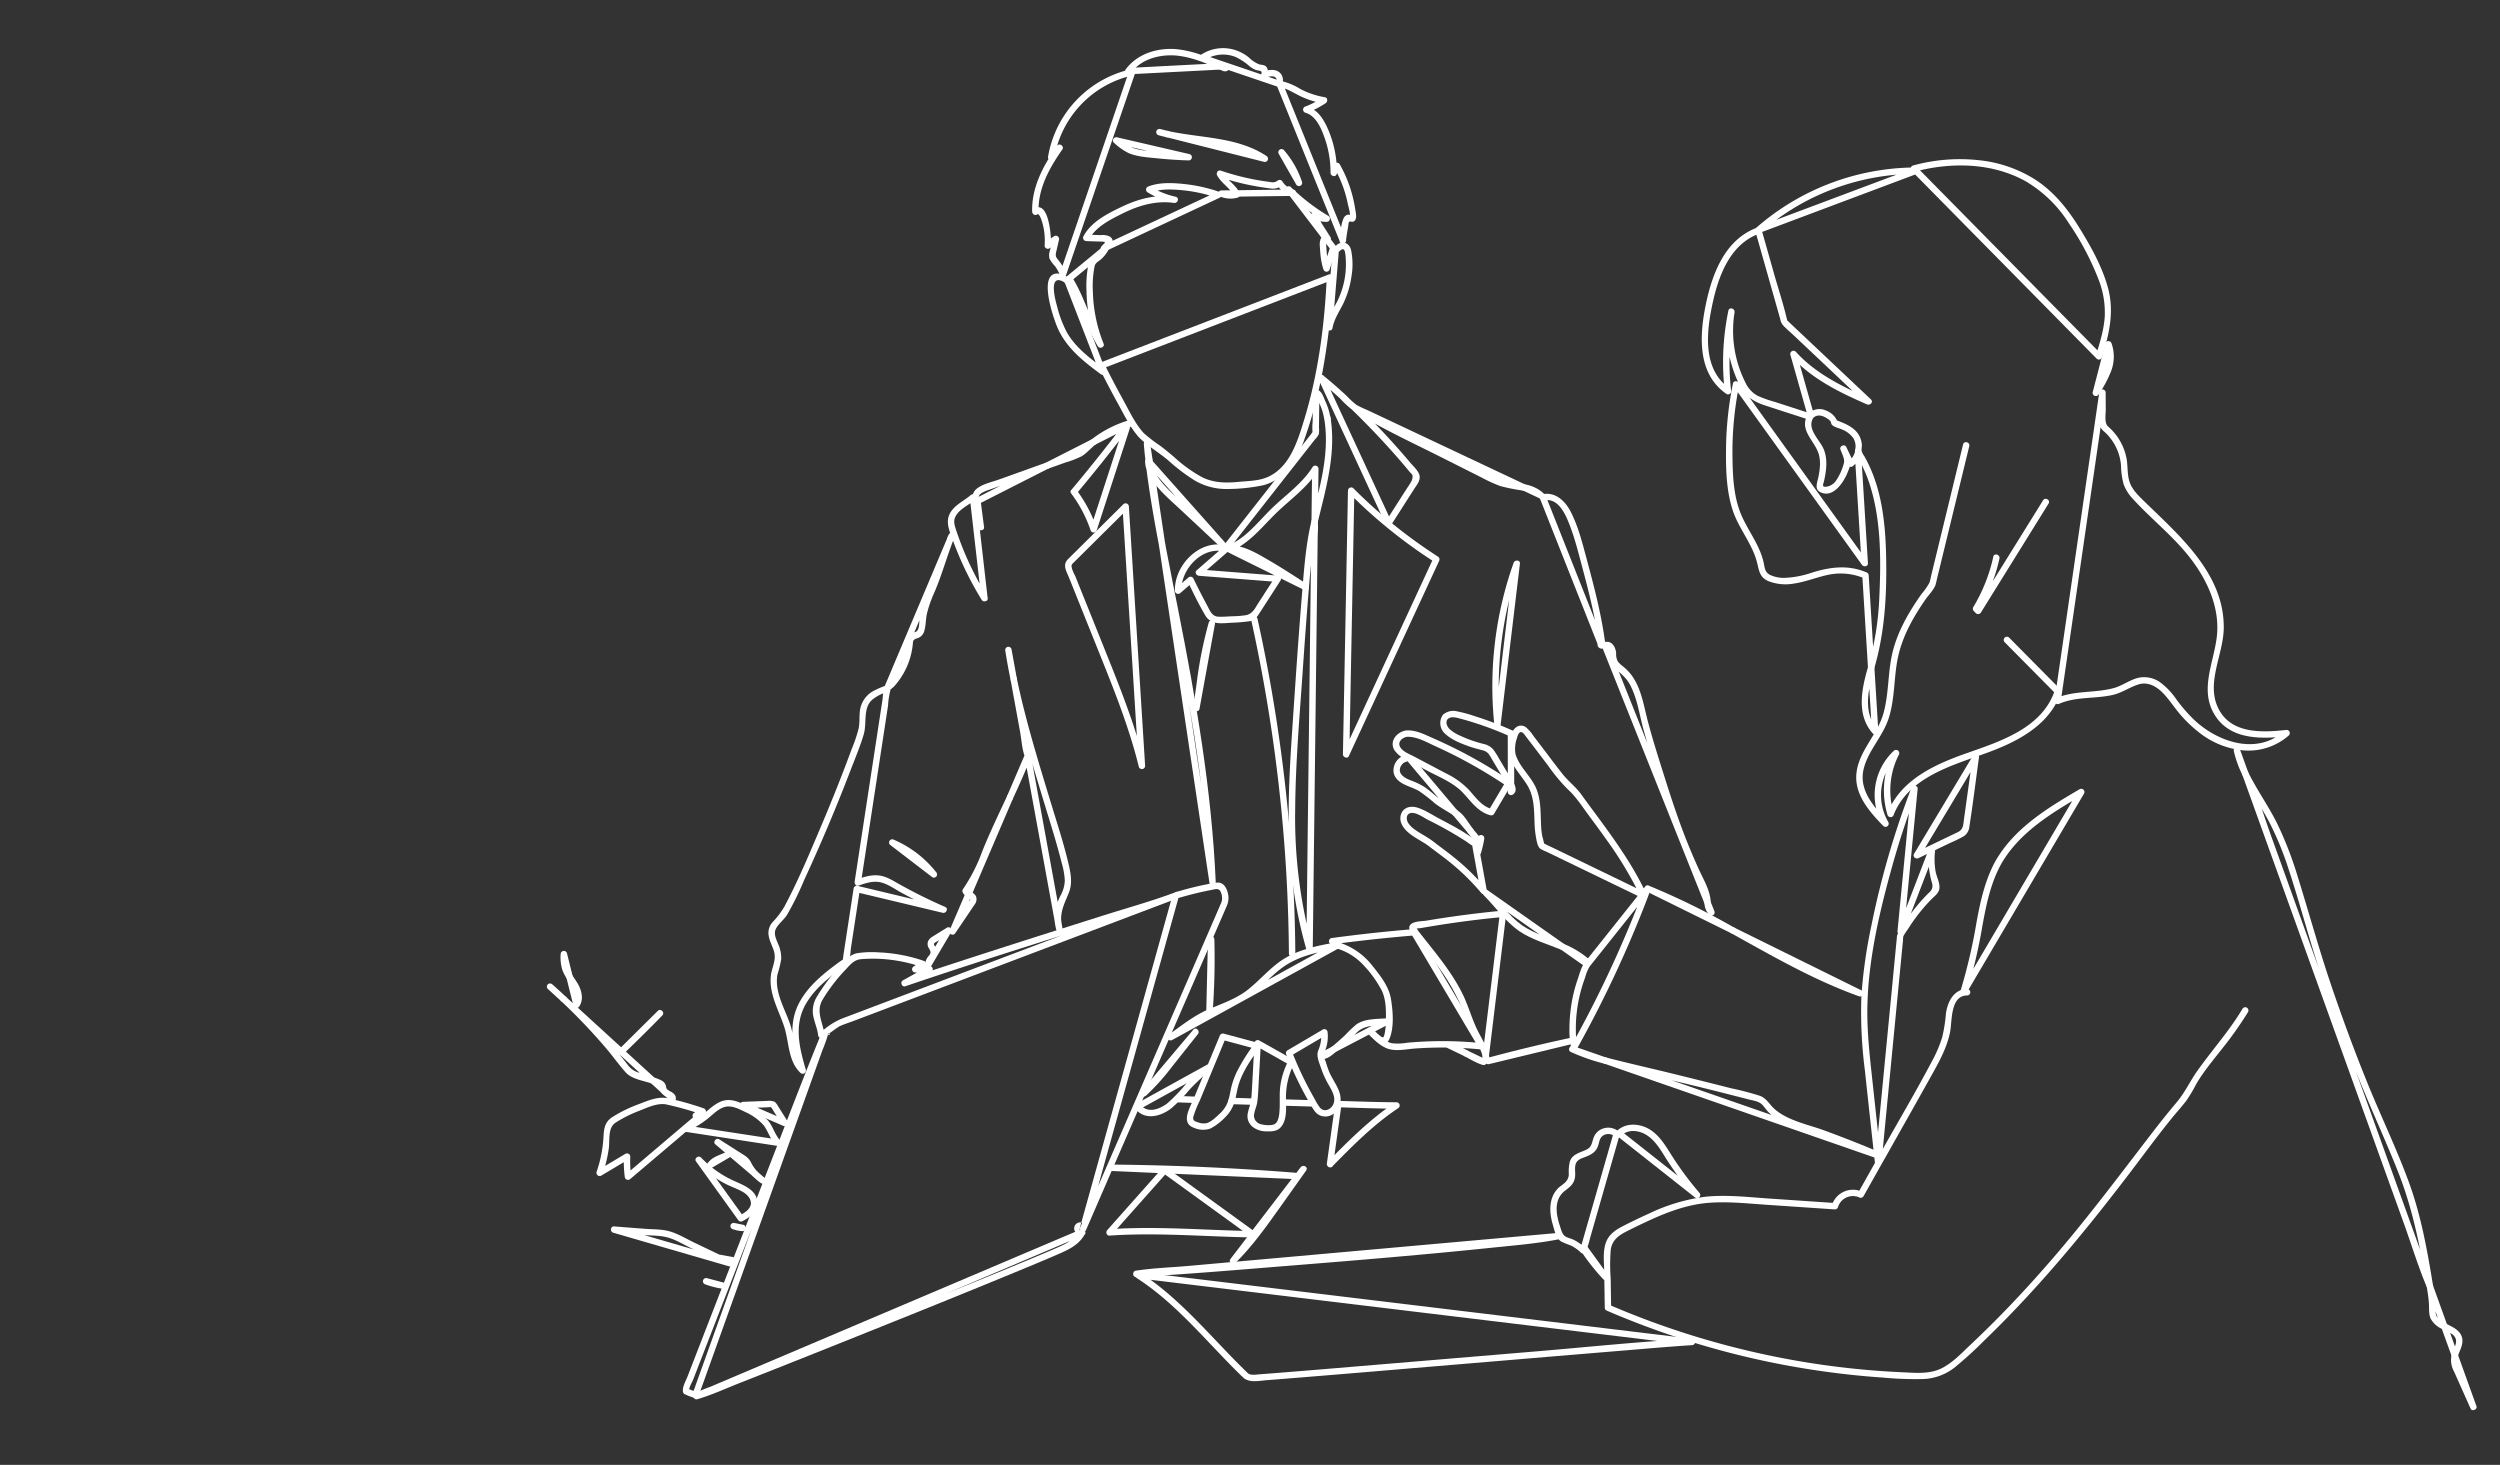 <svg xmlns="http://www.w3.org/2000/svg" xmlns:xlink="http://www.w3.org/1999/xlink" width="768" height="450" viewBox="0 0 768 450">
  <rect x="0" y="0" width="768" height="450" fill="#333333" stroke="none"/>
  <defs>
    <clipPath id="clip-path">
      <rect id="長方形_40" data-name="長方形 40" width="592.812" height="418.4" fill="none"/>
    </clipPath>
  </defs>
  <g id="グループ_104" data-name="グループ 104" transform="translate(1955 -7721)">
    <g id="長方形_94" data-name="長方形 94" transform="translate(-1955 7721)" fill="#fff" stroke="#707070" stroke-width="1" opacity="0">
      <rect width="768" height="450" stroke="none"/>
      <rect x="0.5" y="0.5" width="767" height="449" fill="none"/>
    </g>
    <g id="グループ_103" data-name="グループ 103" transform="translate(-1787 7735.798)">
      <g id="グループ_34" data-name="グループ 34" transform="translate(0 0.002)" clip-path="url(#clip-path)">
        <path id="パス_505" data-name="パス 505" d="M1986.317,356.975a76.161,76.161,0,0,1,1.047-24.174l-1.9-.523a37.622,37.622,0,0,0,3.507,23.005c1.756,3.388,4.276,4.957,7.823,6.12,4.512,1.479,9.035,2.93,13.552,4.395l-.587-1.444c-2.492,4.431,1.82,7.595,3.261,11.4.939,2.479.588,5.239.062,7.767-.3,1.466-1.208,3.521.511,4.444,3.943,2.12,7.249-2.918,8.439-5.87.56-1.39,1.334-3.075.862-4.554-.341-1.068-.746-2.12-1.119-3.178l-1.8.758,2.22,4.65a1,1,0,0,0,1.544.2,7.342,7.342,0,0,0,2.469-3.657l-1.931-.261q.913,14.786,1.826,29.571.131,2.113.261,4.226l1.832-.5-13.394-18.617-21.237-29.519-4.9-6.817c-.448-.622-1.615-.669-1.8.235a106.225,106.225,0,0,0-2.125,19.865c-.067,6.3.07,13.075,2.058,19.112,1.862,5.654,6.056,10.3,7.492,16.109.652,2.637.809,4.5,3.548,5.669a14.379,14.379,0,0,0,7.654.73c3.554-.5,6.889-1.88,10.381-2.652a18.56,18.56,0,0,1,11.445,1.071l-.722-.948,1.748,28.308a.988.988,0,0,0,1.931.261c3.354-11.472,3.918-23.271,3.626-35.166-.252-10.27-1.509-20.949-6.685-30.023a5.1,5.1,0,0,1-.818-1.625c-.092-.625.127-1.365.058-2.019a6.957,6.957,0,0,0-1.149-3.231c-1.581-2.3-4.5-3.349-6.993-4.3l.687.687a5.757,5.757,0,0,0-3.433-3.475,4.746,4.746,0,0,0-5.446.831l1.643.434-5.377-18.986-1.643.957c6.316,6.978,14.8,11.113,23.3,14.818.948.413,2.072-.714,1.191-1.544l-20.525-19.365L2004.31,336a9.439,9.439,0,0,0-.875-.826c.3.213.2.514.032-.212-1.115-4.757-2.677-9.453-4.009-14.154l-3.8-13.421a.992.992,0,0,0-1.209-.687c-9.887,3.562-13.854,13.879-15.856,23.36-2.016,9.55-2.846,21.476,6.245,27.766,1.043.722,2.027-.982.992-1.7-8.451-5.848-7.1-17.445-5.214-26.141,1.847-8.524,5.4-18.167,14.355-21.391l-1.209-.687,7.609,26.868a4.218,4.218,0,0,0,.877,1.978c1.063,1.135,2.285,2.156,3.415,3.222l12.868,12.141,9.321,8.794,1.191-1.544c-8.343-3.638-16.7-7.655-22.9-14.51a.99.99,0,0,0-1.643.957l5.377,18.986a.992.992,0,0,0,1.643.434c1.255-1.286,3.014-.715,4.306.169a3.273,3.273,0,0,1,1.043.915c.157.265.15.677.343.927.657.848,2.3,1.1,3.213,1.545a7.582,7.582,0,0,1,3.482,2.755,5.151,5.151,0,0,1,.632,2.324c.028.61-.268,1.3-.188,1.882.147,1.061,1.226,2.274,1.728,3.218a42.069,42.069,0,0,1,3.111,7.673c3.252,10.841,3.144,22.728,2.632,33.936a88.828,88.828,0,0,1-3.435,21.062l1.931.261q-.874-14.154-1.748-28.308a1.039,1.039,0,0,0-.722-.948c-5.509-2.321-10.806-1.675-16.383-.016a29.744,29.744,0,0,1-8.873,1.73,10.089,10.089,0,0,1-4.287-.9c-1.715-.849-1.669-2.336-2.047-3.982-1.185-5.15-4.572-9.37-6.684-14.128-2.539-5.72-2.785-12.337-2.858-18.5a103.462,103.462,0,0,1,2.054-21.685l-1.8.235,13.394,18.617,21.237,29.519,4.9,6.817c.518.72,1.9.568,1.832-.5q-.913-14.786-1.826-29.571-.131-2.113-.261-4.226a.988.988,0,0,0-1.931-.261,5.578,5.578,0,0,1-1.963,2.789l1.544.2-2.22-4.65c-.476-1-2.167-.295-1.8.758.478,1.359,1.48,3.012,1.031,4.366a17.443,17.443,0,0,1-2.32,5.154,4.386,4.386,0,0,1-2.818,1.906c-.476.058-1.061.15-1.21-.276-.1-.3.229-1.144.286-1.4.7-3.16,1.182-6.59-.045-9.685-1.161-2.929-5.257-6.213-3.347-9.608a1,1,0,0,0-.588-1.444l-11.293-3.662a33.445,33.445,0,0,1-5.214-1.868,8.891,8.891,0,0,1-3.692-4.081,35.339,35.339,0,0,1-3.309-21.49c.189-1.222-1.638-1.782-1.9-.523a77.828,77.828,0,0,0-1.117,24.7c.145,1.242,2.113,1.257,1.966,0" transform="translate(-1622.503 -251.63)" fill="#fff"/>
        <path id="パス_506" data-name="パス 506" d="M2117.971,194.226l19.018,19.293,30.28,30.718,6.907,7.007a.994.994,0,0,0,1.644-.434c2.2-7.114,3.827-14.053,1.8-21.418-1.824-6.617-5.4-12.926-9-18.724-3.427-5.516-7.588-10.648-13.048-14.263a39.924,39.924,0,0,0-16.884-6.056,54.118,54.118,0,0,0-20.946,1.555.993.993,0,0,0-.434,1.643l.624.633.7-1.678a74.84,74.84,0,0,0-48.957,18.455.99.99,0,0,0,.957,1.643L2113,196.7l5.923-2.222c1.174-.44.666-2.342-.523-1.9l-42.383,15.9L2070.1,210.7l.957,1.643a72.745,72.745,0,0,1,47.566-17.879.994.994,0,0,0,.7-1.678l-.625-.633-.434,1.643c11.236-3,23.935-2.793,34.26,3.045a39.444,39.444,0,0,1,13.128,12.842A84.318,84.318,0,0,1,2174.778,227a27.712,27.712,0,0,1,1.875,11.256c-.253,4.123-1.514,8.111-2.729,12.031l1.643-.434-19.018-19.293-30.28-30.718-6.907-7.007c-.89-.9-2.28.488-1.391,1.39" transform="translate(-1698.073 -155.857)" fill="#fff"/>
        <path id="パス_507" data-name="パス 507" d="M2652.224,510.635a12.322,12.322,0,0,0,.086-8.389.992.992,0,0,0-1.9,0l-3.4,13.1-.478,1.841a.988.988,0,0,0,1.8.758,35.477,35.477,0,0,0,3.889-7.3c.422-1.2-1.477-1.71-1.9-.522a33.419,33.419,0,0,1-3.691,6.834l1.8.758q1.7-6.548,3.4-13.1.239-.92.478-1.841h-1.9a10.6,10.6,0,0,1-.086,7.344c-.4,1.2,1.5,1.719,1.9.522" transform="translate(-2171.644 -411.554)" fill="#fff"/>
        <path id="パス_508" data-name="パス 508" d="M2256.3,1075.6l-1.057-17.118-.152-2.464a.988.988,0,0,0-1.931-.261c-1.955,6.7-3.731,14.777,1.462,20.538.849.942,2.236-.452,1.391-1.391-4.651-5.159-2.683-12.71-.957-18.625l-1.931-.261q.528,8.559,1.057,17.118.076,1.232.152,2.464c.077,1.257,2.044,1.266,1.966,0" transform="translate(-1847.277 -865.749)" fill="#fff"/>
        <path id="パス_509" data-name="パス 509" d="M2597.669,595.54c-1.209-1.033-.712-3.774-.719-5.235q-.014-2.6-.028-5.2c-.006-1.066-1.767-1.391-1.931-.261l-4.657,32.046q-3.708,25.522-7.417,51.044-.848,5.835-1.7,11.671a1,1,0,0,0,1.445,1.11c5.2-2.254,11.039-1.47,16.469-2.717,2.841-.652,5.13-2.364,7.863-3.219,3.185-1,6.022.922,8.064,3.214,1.743,1.956,3.172,4.171,4.893,6.15a39.267,39.267,0,0,0,5.443,5.207,25.776,25.776,0,0,0,13.248,5.63,18.764,18.764,0,0,0,14.574-4.556.993.993,0,0,0-.7-1.678c-7.673.855-17.4,1.31-21.178-7.032-3.473-7.664,1.741-16.269,1.86-24.122.258-16.887-13.794-28.658-24.786-39.419-1.68-1.645-3.425-3.378-4.163-5.671-.732-2.274-.491-4.736-.9-7.072a17.2,17.2,0,0,0-5.683-9.885c-.95-.828-2.347.557-1.39,1.39a15.611,15.611,0,0,1,5.358,10.534,24.3,24.3,0,0,0,.817,5.854,13.607,13.607,0,0,0,2.987,4.628c5.852,6.377,12.729,11.675,17.955,18.651,5,6.671,8.629,14.881,7.693,23.375-.861,7.811-5.244,16.118-.954,23.682,4.613,8.133,14.256,7.959,22.388,7.053l-.7-1.678c-8.375,7.661-20.58,3.453-27.83-3.489a49.354,49.354,0,0,1-5.268-6.07,22.087,22.087,0,0,0-5.008-5.31,8.489,8.489,0,0,0-6.687-1.437c-2.681.624-4.915,2.431-7.579,3.161-5.871,1.607-12.1.663-17.784,3.128l1.444,1.11,4.656-32.046,7.417-51.044,1.7-11.671-1.931-.261q.02,3.578.039,7.157c.01,1.833-.205,3.4,1.285,4.674.957.818,2.354-.567,1.39-1.39" transform="translate(-2118.064 -479.322)" fill="#fff"/>
        <path id="パス_510" data-name="パス 510" d="M2430.9,1290.073c-3.249,5.888-4.684,12.442-5.879,19A169.415,169.415,0,0,1,2420.13,1330a.988.988,0,0,0,1.8.758l12.183-20.677,19.45-33.01,4.507-7.649a.991.991,0,0,0-1.345-1.345c-9.791,5.723-20.008,11.891-25.819,22a.984.984,0,0,0,1.7.992c5.639-9.809,15.618-15.744,25.114-21.294l-1.345-1.345-12.183,20.677-19.449,33.01-4.507,7.649,1.8.758a162.9,162.9,0,0,0,4.785-20.329c1.19-6.58,2.526-13.212,5.789-19.125.612-1.109-1.086-2.1-1.7-.992" transform="translate(-1985.851 -1040.436)" fill="#fff"/>
        <path id="パス_511" data-name="パス 511" d="M1847.483,1852.823c-2.054-3.24-4.18-7-7.781-8.743-3-1.45-6.8-1.482-9.281.984a.989.989,0,0,0,0,1.391l21.064,16.629,2.944,2.324a.984.984,0,0,0,1.39-1.39,97.746,97.746,0,0,1-8.335-11.195c-.68-1.063-2.383-.078-1.7.992a101.308,101.308,0,0,0,8.643,11.593l1.39-1.39-21.064-16.629-2.944-2.324v1.391c2.078-2.069,5.447-1.664,7.759-.2,2.8,1.769,4.491,4.842,6.215,7.561.676,1.066,2.378.081,1.7-.992" transform="translate(-1501.756 -1512.38)" fill="#fff"/>
        <path id="パス_512" data-name="パス 512" d="M1720.7,1866.5c-3.234,2.99-3.093,7.562-1.925,11.482.505,1.7.968,4.125,2.561,5.162a28.325,28.325,0,0,0,3,1.239,12.671,12.671,0,0,1,3.092,2.194.994.994,0,0,0,1.644-.434l.1-.359-1.8.235a70.249,70.249,0,0,0,6.85,8.672c.757.777,2.215-.268,1.544-1.191l-5.963-8.2c-.09-.124-.311-.556-.458-.629.025.012-.091-.126-.092-.126-.147.014,0,.692.072.7.022,0,.146-.522.161-.564.374-1.026.61-2.128.911-3.177l6.931-24.181,1.994-6.957a.971.971,0,0,0-.253-.957,4.947,4.947,0,0,0-5.562-.66,4.507,4.507,0,0,0-2.014,2.089c-.731,1.555-.536,3.149-2.265,4.031-1.988,1.014-4.334,1.292-5.2,3.665a13.03,13.03,0,0,0-.328,3.994c-.1,2.08-1.529,2.82-3.005,3.98-.994.781.406,2.164,1.39,1.39,1.817-1.428,3.352-2.367,3.556-4.866.1-1.193-.221-2.6.2-3.751.475-1.308,1.782-1.668,2.951-2.117,1.829-.7,3.3-1.53,3.923-3.5.4-1.251.457-2.561,1.792-3.213a2.921,2.921,0,0,1,3.179.352l-.253-.957-5.335,18.614-3.4,11.852-1.045,3.646a2.018,2.018,0,0,0-.055,1.637,10.937,10.937,0,0,0,1.227,1.688l2.275,3.13,2.972,4.089,1.544-1.191a67,67,0,0,1-6.543-8.274,1,1,0,0,0-1.8.235l-.1.359,1.643-.434a14.638,14.638,0,0,0-3.732-2.622c-.719-.344-1.571-.5-2.263-.869-1.131-.6-1.383-1.887-1.758-3-1.2-3.557-2.075-7.939,1.023-10.8.931-.861-.462-2.249-1.39-1.39" transform="translate(-1409.757 -1516.561)" fill="#fff"/>
        <path id="パス_513" data-name="パス 513" d="M1910.473,1447.794a228.43,228.43,0,0,0-25.531-12.584c-1.03-.413-1.752,1.306-.758,1.8l22.155,10.935,3.141,1.55c1.131.558,2.128-1.137.992-1.7l-22.155-10.935-3.14-1.55-.758,1.8a224.477,224.477,0,0,1,25.061,12.386c1.108.613,2.1-1.084.992-1.7" transform="translate(-1545.719 -1177.641)" fill="#fff"/>
        <path id="パス_514" data-name="パス 514" d="M2029.584,1509.314c11.31,6.307,22.695,12.575,34.924,16.94a.988.988,0,0,0,.758-1.8l-34.241-16.9-4.945-2.441c-1.125-.555-2.11,1.078-.992,1.7q2.249,1.247,4.5,2.5c1.106.617,2.1-1.081.992-1.7q-2.247-1.253-4.5-2.5l-.992,1.7,34.24,16.9,4.945,2.441.758-1.8c-12.067-4.307-23.3-10.519-34.455-16.742-1.106-.617-2.1,1.081-.992,1.7" transform="translate(-1661.326 -1234.963)" fill="#fff"/>
        <path id="パス_515" data-name="パス 515" d="M2358.254,1208.792l-15.87,26.45-2.245,3.741c-.538.9.5,1.751,1.345,1.345l9.513-4.577a41.121,41.121,0,0,0,4.455-2.181,3.891,3.891,0,0,0,1.673-2.96c1.108-7,1.951-14.044,2.926-21.06.172-1.237-1.723-1.773-1.9-.523q-1.341,9.653-2.682,19.305c-.222,1.6-.163,3.133-1.769,3.941-1.4.7-2.819,1.357-4.228,2.034l-8.985,4.323,1.345,1.345,15.87-26.45,2.245-3.741a.984.984,0,0,0-1.7-.992" transform="translate(-1920.13 -991.509)" fill="#fff"/>
        <path id="パス_516" data-name="パス 516" d="M1761.526,1711.726l-8.92-3.1-1.263-.439c-1.041-.362-1.769,1.32-.758,1.8a60.5,60.5,0,0,0,10.418,3.638.984.984,0,0,0,.523-1.9,57.777,57.777,0,0,1-9.948-3.44l-.758,1.8,8.92,3.1,1.263.439a.983.983,0,0,0,.523-1.9" transform="translate(-1436.083 -1401.648)" fill="#fff"/>
        <path id="パス_517" data-name="パス 517" d="M1919.147,1325.362c-4.174.011-6.089,4.046-6.561,7.647a45.859,45.859,0,0,1-1.162,7.272,40.522,40.522,0,0,1-3.171,7.375c-5.136,9.7-10.74,19.172-16.118,28.738l1.11-.452-.948-.4.722.948,2.863-29.6q1.769-18.283,3.537-36.565a5.409,5.409,0,0,1,.118-1.217,17.5,17.5,0,0,1,1.391-2.133,55.3,55.3,0,0,1,3.648-5.156,53.249,53.249,0,0,1,3.563-4.022c.957-.977,2.323-1.888,2.463-3.366.163-1.718-.881-3.541-1.181-5.223a22.2,22.2,0,0,1-.117-6.645c.146-1.181-1.566-1.21-1.931-.261l-9.618,25,1.931.261,3.7-38.229q.264-2.73.528-5.461c.115-1.184-1.564-1.216-1.931-.261a261.436,261.436,0,0,0-12.269,42.215,154.955,154.955,0,0,0-3.074,21.512,139.6,139.6,0,0,0,1.062,22.989q1.392,12.969,2.819,25.934l1.479-.849q-8.384-3.545-16.935-6.668c-4.912-1.782-11.024-2.947-15.057-6.469-1.607-1.4-2.467-3.33-4.56-4.105a87.684,87.684,0,0,0-8.819-2.312q-9.093-2.314-18.206-4.55c-6.717-1.648-13.473-3.159-20.166-4.9a.984.984,0,0,0-.523,1.9l28.243,9.816,44.989,15.636,10.29,3.577-.722-.948q.141,1.295.282,2.59a.984.984,0,0,0,1.966,0l.233-2.411-1.245.948.95.33-.588-1.444-6.539,11.63,1.345-.353a6.76,6.76,0,0,0-9.375,4.143l.948-.722-20.334-1.38c-6.533-.443-13.194-1.237-19.733-.518a57.11,57.11,0,0,0-17.132,5.173q-4.052,1.828-8.016,3.862c-2.1,1.076-4.082,2.417-5.018,4.672-1.151,2.771-.71,6.1-.663,9.019q.091,5.665.182,11.33a.966.966,0,0,0,.487.849,259.618,259.618,0,0,0,47.918,15.381q12.071,2.606,24.352,4.056,6.385.758,12.8,1.192a104.4,104.4,0,0,0,12.265.44,16.591,16.591,0,0,0,9.694-3.582,117.375,117.375,0,0,0,9.167-8.357c5.911-5.7,11.588-11.641,17.071-17.753,11.1-12.377,21.4-25.421,31.378-38.711,2.956-3.937,5.928-7.863,9.028-11.689,1.441-1.779,2.989-3.48,4.4-5.281a43.437,43.437,0,0,0,3.11-5.195c2.295-3.959,5.345-7.52,8.146-11.123a108.858,108.858,0,0,0,7.787-11.048.984.984,0,0,0-1.7-.993c-4.005,6.732-9.248,12.567-13.78,18.928-2.293,3.219-3.888,6.792-6.453,9.815-2.583,3.044-5.061,6.175-7.5,9.338-10.1,13.122-19.966,26.356-30.811,38.889-5.227,6.041-10.619,11.942-16.223,17.637q-4.225,4.294-8.612,8.423c-2.809,2.64-5.659,5.745-9.161,7.458-3.685,1.8-8.07,1.339-12.036,1.16q-6.1-.275-12.186-.842-12.354-1.15-24.553-3.5a257.291,257.291,0,0,1-53.117-16.341l.487.849q-.073-4.5-.145-9a58.781,58.781,0,0,1,.018-8.781c.4-2.947,2.392-4.4,4.88-5.661s4.976-2.469,7.5-3.616c5.418-2.461,11.12-4.537,17.083-5.1,5.991-.567,12.061.109,18.041.515l21.367,1.45a.994.994,0,0,0,.948-.722,4.769,4.769,0,0,1,6.486-2.968,1,1,0,0,0,1.345-.353l6.539-11.63a1,1,0,0,0-.587-1.444l-.95-.33a1,1,0,0,0-1.245.948l-.233,2.411h1.966q-.14-1.295-.282-2.59a1.038,1.038,0,0,0-.722-.948l-28.243-9.816-44.989-15.636-10.29-3.576-.523,1.9c11.754,3.062,23.619,5.719,35.4,8.7q4.465,1.129,8.926,2.278c1.267.326,2.9.519,3.911,1.419.855.758,1.434,1.825,2.268,2.621,3.463,3.306,8.407,4.536,12.8,6.073q10.108,3.537,19.974,7.721c.6.253,1.57-.016,1.479-.849L1890,1353.387c-.821-7.548-1.685-15.122-1.526-22.727.3-14.5,3.75-29.151,7.635-43.065q3.324-11.906,7.771-23.453l-1.931-.261q-1.849,19.114-3.7,38.229-.264,2.73-.528,5.461c-.115,1.184,1.564,1.216,1.931.261l9.618-25-1.931-.261a27.55,27.55,0,0,0,.976,10.218,2.528,2.528,0,0,1-.721,2.782c-.568.558-1.127,1.125-1.671,1.707-1.224,1.309-2.379,2.68-3.474,4.1q-1.354,1.755-2.573,3.608a15.066,15.066,0,0,0-2.281,3.943,5.248,5.248,0,0,0-.077.745c-.425,4.251-.823,8.5-1.234,12.756l-4.147,42.881-1.082,11.19a1,1,0,0,0,.722.948l.948.4a.984.984,0,0,0,1.11-.452c4.979-8.855,10-17.689,14.935-26.567,2.12-3.813,4.183-7.778,5.075-12.085.72-3.48,0-11.391,5.3-11.405a.984.984,0,0,0,0-1.966" transform="translate(-1482.811 -1036.336)" fill="#fff"/>
        <path id="パス_518" data-name="パス 518" d="M1646.7,1169.056c1.014,3.406,3.493,5.87,5.362,8.8,2.221,3.481,2.239,7.38,2.377,11.371a31.8,31.8,0,0,0,.491,5.094c.2,1,.429,2.649,1.292,3.312a11.436,11.436,0,0,0,1.95.944l21.969,10.635,7.039,3.407-.2-1.544-16.687,20.949h1.391a28.247,28.247,0,0,0-8.129-5.1.984.984,0,0,0-.993,1.7l7.61,5.351-.2-1.544c-1.153,1.448-1.7,3.655-2.293,5.389a45.432,45.432,0,0,0-1.9,7.6,49.241,49.241,0,0,0-.606,7.461,26.057,26.057,0,0,0,.125,3.335,6.35,6.35,0,0,1,.26,2.342.987.987,0,0,0,1.8.757,357,357,0,0,0,22.793-49.188c.335-.9-1.037-1.718-1.644-.957l-1.418,1.78,1.544.2c-5.2-11.015-12.825-20.542-19.941-30.341-1.583-2.18-3.766-3.8-5.463-5.911-2.111-2.626-4.107-5.351-6.151-8.029l-2.924-3.83a12.966,12.966,0,0,0-2.187-2.581,2.491,2.491,0,0,0-3.208-.1c-2.171,1.729-2.645,6.186-2.058,8.707.287,1.232,2.183.71,1.9-.523a9.624,9.624,0,0,1,.377-4.671c.162-.546.444-1.688,1.01-1.986.758-.4,1.466.832,1.846,1.324,2.247,2.9,4.456,5.836,6.683,8.754a54.531,54.531,0,0,0,6.215,7.485c2.417,2.2,4.183,4.973,6.126,7.6,1.974,2.669,3.948,5.339,5.861,8.052a114.762,114.762,0,0,1,10.219,17.04.987.987,0,0,0,1.544.2l1.418-1.78-1.643-.957a353.652,353.652,0,0,1-22.594,48.719l1.8.758c.366-1.217-.194-2.661-.269-3.9a44.8,44.8,0,0,1,1.733-14.757q.482-1.646,1.075-3.257a13.03,13.03,0,0,1,1.371-3.344,1,1,0,0,0-.2-1.544l-7.61-5.351-.993,1.7a26.611,26.611,0,0,1,7.731,4.8.993.993,0,0,0,1.391,0l16.687-20.949a1,1,0,0,0-.2-1.544l-16.9-8.181-10.832-5.243c-.935-.453-1.915-.86-2.823-1.366-.106-.059-.355-.115-.437-.212.415.492.059-.488.059-.48a15.219,15.219,0,0,0-.414-1.641,23.237,23.237,0,0,1-.358-3.132c-.233-3.948.057-8.054-1.593-11.756-1.661-3.726-5.1-6.409-6.279-10.375a.984.984,0,0,0-1.9.523" transform="translate(-1351.041 -951.707)" fill="#fff"/>
        <path id="パス_519" data-name="パス 519" d="M1530.37,1135.951a4.345,4.345,0,0,0,.744,5.958c1.931,1.808,4.739,2.883,7.19,3.766,1.33.479,2.685.813,4.046,1.181a3.55,3.55,0,0,1,1.95,1.069,15.029,15.029,0,0,1,1.234,1.984l4.856,8.121a.991.991,0,0,0,1.832-.5q-.009-7.925-.018-15.85a.967.967,0,0,0-.487-.849,104.137,104.137,0,0,0-11.558-4.4,40.548,40.548,0,0,0-5.488-1.495,4.769,4.769,0,0,0-4.3,1.015c-.912.881.479,2.271,1.39,1.39,1.049-1.013,2.762-.471,4-.141q2.537.678,5.034,1.5a100.052,100.052,0,0,1,9.934,3.837l-.487-.849q.009,7.925.018,15.85l1.832-.5-4.328-7.238a26.551,26.551,0,0,0-1.966-3.132,5.319,5.319,0,0,0-2.922-1.708,39.111,39.111,0,0,1-7.395-2.611,11.72,11.72,0,0,1-3.087-1.942c-.754-.744-1.4-2.1-.63-3.065s-.6-2.379-1.39-1.39" transform="translate(-1255.059 -931.206)" fill="#fff"/>
        <path id="パス_520" data-name="パス 520" d="M1647.04,1256.381l0-.008a1,1,0,0,0-1.11-.452,1.011,1.011,0,0,0-.722.948q0,.94,0,1.881,0,.135,0,.271a.991.991,0,0,0,.487.849,1.013,1.013,0,0,0,.992,0,1.816,1.816,0,0,0,.92-1.766,4.01,4.01,0,0,0-.565-1.724,1.021,1.021,0,0,0-.588-.452,1.006,1.006,0,0,0-.758.1.993.993,0,0,0-.452.588,1.022,1.022,0,0,0,.1.757,3.714,3.714,0,0,1,.225.446l-.1-.235a2.845,2.845,0,0,1,.194.675c-.012-.087-.023-.174-.035-.261a1.563,1.563,0,0,1,.005.41q.018-.131.035-.262a1.028,1.028,0,0,1-.06.228l.1-.235a.82.82,0,0,1-.1.177l.154-.2a.81.81,0,0,1-.115.115l.2-.154a.893.893,0,0,1-.149.093l1.479.849q0-.94,0-1.881c0-.09,0-.18,0-.271l-1.832.5,0,.008a.983.983,0,0,0,1.345.353,1,1,0,0,0,.353-1.345" transform="translate(-1350.006 -1030.542)" fill="#fff"/>
        <path id="パス_521" data-name="パス 521" d="M1452.036,1168.058c-2.734.521-5.032,3.283-3.42,6.02a8.765,8.765,0,0,0,3.665,2.926c2.1,1.117,4.2,2.22,6.3,3.33,3.767,1.99,8.136,3.7,11.1,6.851,2.546,2.713,4.636,5.924,8.449,6.9a1.007,1.007,0,0,0,1.11-.452l5.245-8.864a1,1,0,0,0-.353-1.345,151.141,151.141,0,0,0-15.644-9.229q-3.908-1.994-7.928-3.755c-2.6-1.139-5.351-2.617-8.264-2.418-1.256.086-1.265,2.053,0,1.967,3.089-.211,6.25,1.674,8.989,2.915q3.71,1.681,7.325,3.564a151.6,151.6,0,0,1,14.53,8.654l-.353-1.345-5.245,8.864,1.11-.452c-3.128-.8-4.971-3.469-7-5.759a24.378,24.378,0,0,0-7.269-5.257q-4.8-2.539-9.606-5.075c-1.3-.689-3.046-1.335-4.038-2.476-1.5-1.729-.034-3.314,1.823-3.668,1.242-.237.716-2.132-.523-1.9" transform="translate(-1188.255 -958.432)" fill="#fff"/>
        <path id="パス_522" data-name="パス 522" d="M1549.511,1304.82l4.182,4.962.6.707a.985.985,0,0,0,1.544-1.192c-.789-1.1-1.537-2.229-2.34-3.318a10.828,10.828,0,0,0-1.238-1.462,13.627,13.627,0,0,0-1.553-1.242.988.988,0,0,0-1.345.353,1.009,1.009,0,0,0,.353,1.345q.18.126.356.257c.013.01.157.119.094.07s.078.062.091.073c.224.18.441.369.649.568a7.868,7.868,0,0,1,.553.586c.041.048.08.1.12.146-.1-.125.043.057.06.08q.147.2.291.394c.755,1.035,1.464,2.1,2.211,3.143l1.544-1.192-4.182-4.962-.6-.707a.987.987,0,0,0-1.39,0,1.009,1.009,0,0,0,0,1.391" transform="translate(-1271.254 -1069.318)" fill="#fff"/>
        <path id="パス_523" data-name="パス 523" d="M1580.168,1338.249l-2.362-2.8-.337-.4a.978.978,0,0,0-.7-.288,1.016,1.016,0,0,0-.6.211.973.973,0,0,0-.253,1.268,23.641,23.641,0,0,0,2.852,3.4.983.983,0,0,0,1.39-1.39,19.04,19.04,0,0,1-1.932-2.171l.154.2c-.262-.339-.516-.683-.766-1.031l-1.544,1.191,2.362,2.8.337.4a.989.989,0,0,0,.7.288.983.983,0,0,0,.7-1.678" transform="translate(-1293.043 -1095.265)" fill="#fff"/>
        <path id="パス_524" data-name="パス 524" d="M1449.557,1215.713c.977,3.5,5.147,3.874,7.811,5.495a51.074,51.074,0,0,1,4.8,3.734c1.787,1.4,3.812,2.4,5.679,3.682.978.67,1.866-.743,1.192-1.544l-6.487-7.7-4.722-5.6c-.893-1.06-1.74-2.2-2.7-3.2-.836-.874-2.495-.414-3.391.154a4.849,4.849,0,0,0-2.186,4.98c.246,1.24,2.142.715,1.9-.523a2.631,2.631,0,0,1,.51-2.006,3.028,3.028,0,0,1,.691-.7,5.083,5.083,0,0,1,1.022-.4c.427-.2-.017.063-.011-.209,0,.022.067.077.079.093.1.135.217.258.323.384l3.007,3.568,8.453,10.029,2.124,2.52,1.192-1.544c-1.726-1.183-3.625-2.088-5.282-3.374-1.51-1.172-2.9-2.49-4.482-3.575a23.019,23.019,0,0,0-4.38-2.1c-1.271-.53-2.843-1.25-3.245-2.69a.984.984,0,0,0-1.9.523" transform="translate(-1189.394 -992.967)" fill="#fff"/>
        <path id="パス_525" data-name="パス 525" d="M1590.444,1352.711a32.45,32.45,0,0,0,.994-4.269,1.069,1.069,0,0,0-.1-.757.983.983,0,0,0-1.8.235l-.871,3.743-.123.526a.983.983,0,1,0,1.9.523l.871-3.743.123-.526-1.9-.523a32.438,32.438,0,0,1-.994,4.269.993.993,0,0,0,.687,1.209,1,1,0,0,0,1.21-.687" transform="translate(-1303.487 -1105.48)" fill="#fff"/>
        <path id="パス_526" data-name="パス 526" d="M1464.357,1307.275c1.853,1.405,3.987,2.369,5.831,3.788,1.966,1.514,3.984,2.964,5.925,4.51a71.1,71.1,0,0,1,10.009,9.754c.694.822,1.8-.089,1.643-.957l-2.293-12.663a10.364,10.364,0,0,0-.3-1.639c-.262-.72-1.236-1.224-1.835-1.663-1.116-.819-2.279-1.572-3.465-2.284-2.222-1.333-4.525-2.524-6.814-3.736-2.181-1.155-4.428-2.7-6.82-3.372-2.08-.585-4.351.135-4.894,2.422-.562,2.367,1.1,4.314,2.812,5.685.979.782,2.379-.6,1.39-1.39a7.29,7.29,0,0,1-1.973-2.059c-.444-.814-.621-2.128.3-2.707,1.573-.989,4.362,1.092,5.684,1.792a116.63,116.63,0,0,1,11.9,6.715c.419.289.834.585,1.241.893.079.06.738.458.586.256a1.632,1.632,0,0,1,.092.506l.409,2.256q.627,3.464,1.255,6.929l.83,4.583,1.643-.957a71.076,71.076,0,0,0-10.346-10.021c-1.956-1.539-3.972-3-5.944-4.521-1.857-1.43-4.006-2.4-5.872-3.817-1.008-.765-1.989.942-.992,1.7" transform="translate(-1199.047 -1065.776)" fill="#fff"/>
        <path id="パス_527" data-name="パス 527" d="M1613.4,1453.294c4.014,2.744,8.746,4.029,13.2,5.863,1.095.451,1.6-1.2.758-1.8l-20.62-14.5-2.92-2.053c-.928-.653-1.965.771-1.191,1.544,3.632,3.631,6.554,7.933,10.777,10.944,1.032.736,2.015-.969.993-1.7-4.066-2.9-6.881-7.14-10.38-10.637l-1.191,1.544,20.62,14.5,2.92,2.053.758-1.8c-4.3-1.771-8.848-3.013-12.727-5.664-1.047-.716-2.032.987-.993,1.7" transform="translate(-1314.841 -1182.148)" fill="#fff"/>
        <path id="パス_528" data-name="パス 528" d="M1603.383,1721.309c-.046-.353-.1-.7-.18-1.046a1.1,1.1,0,0,0-.452-.587l-.235-.1a.744.744,0,0,0-.392-.018.488.488,0,0,0-.248.067.739.739,0,0,0-.316.2l-.154.2a.981.981,0,0,0-.134.5l-.148,1.22c-.007.058-.014.115-.021.173a1.094,1.094,0,0,0,.288.7l.2.154a.978.978,0,0,0,.5.134,1.2,1.2,0,0,0,1.111-.667,1.742,1.742,0,0,0,.187-.925,1.01,1.01,0,0,0-.983-.983.993.993,0,0,0-.7.288l-.154.2a.976.976,0,0,0-.134.5,1,1,0,0,1,0,.236l.035-.261a.792.792,0,0,1-.045.178l.1-.235a.472.472,0,0,1-.059.1l.154-.2a.339.339,0,0,1-.05.049l.2-.154a.278.278,0,0,1-.047.027l.235-.1a.284.284,0,0,1-.053.014l.261-.035a.3.3,0,0,1-.06,0l.983.983q.074-.61.148-1.22l.021-.173-1.931.261c.055.251.107.5.142.758l-.035-.261c0,.009,0,.018,0,.026a1.01,1.01,0,0,0,.983.983.994.994,0,0,0,.7-.288l.154-.2a.977.977,0,0,0,.134-.5" transform="translate(-1313.818 -1411.006)" fill="#fff"/>
        <path id="パス_529" data-name="パス 529" d="M1491.9,1504.582c1.225,2.839,2.155,5.8,3.409,8.623,1.223,2.758,3.069,5.253,3.8,8.208.288,1.159,1.807.767,1.931-.261l4.629-38.145.661-5.449a.985.985,0,0,0-.983-.983q-7.8.737-15.559,1.84-3.979.568-7.942,1.237c-1.375.232-4.766.1-5.24,1.8-.428,1.534,2.061,3.7,2.9,4.757,1.568,1.979,3.156,3.943,4.687,5.952a63.784,63.784,0,0,1,7.7,12.425c.517,1.152,2.212.153,1.7-.993-3.459-7.7-9.052-14.058-14.186-20.665-.288-.371-.621-1.308-1-.683.126-.209,1.422-.255,1.648-.295q1.814-.32,3.632-.619,3.47-.571,6.952-1.063,7.331-1.039,14.7-1.723l-.983-.983-4.629,38.145-.661,5.449,1.931-.261c-.729-2.936-2.487-5.4-3.746-8.116-1.388-2.99-2.358-6.158-3.664-9.185-.5-1.159-2.194-.158-1.7.993" transform="translate(-1211.626 -1211.633)" fill="#fff"/>
        <path id="パス_530" data-name="パス 530" d="M1569.47,1717.787c.948.53,1.895,1.063,2.866,1.548a14.786,14.786,0,0,0,2.655,1.088.986.986,0,0,0,1.16-.569.975.975,0,0,0-.4-1.228l-4.623-2.218-.664-.318a.983.983,0,1,0-.992,1.7l4.623,2.219.664.318.758-1.8a9.619,9.619,0,0,1-1.183-.416c.206.086-.131-.06-.166-.075l-.246-.113q-.34-.159-.676-.328c-.942-.474-1.861-.991-2.781-1.505a.983.983,0,1,0-.992,1.7" transform="translate(-1287.471 -1408.071)" fill="#fff"/>
        <path id="パス_531" data-name="パス 531" d="M1546.287,1704.455c-.948-.53-1.895-1.063-2.866-1.548a14.782,14.782,0,0,0-2.655-1.088.986.986,0,0,0-1.16.569.975.975,0,0,0,.4,1.228l4.623,2.219.664.318a.983.983,0,1,0,.992-1.7l-4.623-2.218-.664-.319-.758,1.8a9.64,9.64,0,0,1,1.183.416c-.206-.087.131.059.166.075l.246.113q.34.159.675.328c.942.474,1.861.991,2.781,1.5a.983.983,0,1,0,.992-1.7" transform="translate(-1263.295 -1396.437)" fill="#fff"/>
        <path id="パス_532" data-name="パス 532" d="M1632.279,1694.64q-12.687,2.725-25.219,6.1a.984.984,0,0,0,.523,1.9l22.111-5.351,3.108-.752c1.229-.3.709-2.194-.523-1.9l-22.111,5.351-3.108.752.523,1.9q12.529-3.377,25.219-6.1c1.237-.266.713-2.162-.523-1.9" transform="translate(-1318.134 -1390.548)" fill="#fff"/>
        <path id="パス_533" data-name="パス 533" d="M1342.167,1514.387a18.243,18.243,0,0,1,7.7,5.058,34.272,34.272,0,0,1,5.5,7.712c1.372,2.857,1.306,6.486,1.238,9.59-.013.614-.038,1.231-.11,1.842-.04.343-.285,2.726-.737,2.874-.586.192-2.919-2.347-3.406-2.76q-.1.772-.2,1.544l5.322-2.779a.99.99,0,0,0-.5-1.832c-3.008.233-7.017.045-9.54,1.962a42.48,42.48,0,0,0-3.322,3.182c-1.346,1.277-2.746,2.494-4.174,3.679-.893.742.245,2.039,1.191,1.544l10.915-5.7-1.191-.154c1.809,1.7,3.481,3.573,5.792,4.6,2.73,1.212,6.007.373,8.863.167a120.374,120.374,0,0,1,20.509.3.99.99,0,0,0,.849-1.479l-18.2-30.671-2.581-4.352a.972.972,0,0,0-.849-.487q-12.729,1.052-25.388,2.763a.991.991,0,0,0-.587,1.444,4.63,4.63,0,0,0,2.895,1.951c1.205.4,1.722-1.5.523-1.9a2.683,2.683,0,0,1-1.72-1.048l-.588,1.444q12.4-1.669,24.865-2.693l-.849-.487,18.2,30.672,2.582,4.352.849-1.479a120.379,120.379,0,0,0-18.459-.433q-2.221.122-4.437.327a16.338,16.338,0,0,1-4.589.159c-2.588-.512-4.464-2.835-6.287-4.546a1.017,1.017,0,0,0-1.192-.154l-10.915,5.7,1.191,1.544c2.265-1.881,4.364-3.891,6.467-5.948,2.315-2.265,6.131-2.063,9.179-2.3l-.5-1.832-5.322,2.779a.989.989,0,0,0-.2,1.544c1.634,1.388,5.216,5.493,6.753,1.852,1.486-3.521,1.072-8.464.484-12.146-.633-3.961-3.292-7.267-5.737-10.319a21.017,21.017,0,0,0-9.775-6.989c-1.2-.407-1.717,1.491-.523,1.9" transform="translate(-1098.87 -1237.608)" fill="#fff"/>
        <path id="パス_534" data-name="パス 534" d="M1086.48,1537.39c-3.485,2.426-7.393,3.788-11.274,5.42l1.245.948q.822-11.212.527-22.458a.984.984,0,0,0-1.966,0q-.263,11.229-.527,22.458l.487-.849c-4.333,1.895-8.091,4.925-11.937,7.632a.984.984,0,0,0,.992,1.7l44.888-24.712,6.377-3.511c1.031-.568.288-1.984-.758-1.8-5.274.942-10.672,1.977-15.4,4.634-4.85,2.729-8.214,7.28-12.658,10.536-1.01.74-.031,2.448.992,1.7,4.278-3.134,7.568-7.521,12.152-10.243,4.682-2.78,10.142-3.784,15.432-4.729l-.758-1.8-44.888,24.712-6.377,3.511.992,1.7c3.846-2.707,7.6-5.738,11.937-7.632a.968.968,0,0,0,.487-.849q.263-11.229.527-22.458h-1.966q.295,11.238-.527,22.458a.987.987,0,0,0,1.244.948c4.036-1.7,8.119-3.094,11.744-5.619,1.031-.718.05-2.423-.992-1.7" transform="translate(-871.926 -1247.557)" fill="#fff"/>
        <path id="パス_535" data-name="パス 535" d="M1032.643,1678.814l-13.966,16.556-1.991,2.36a.984.984,0,0,0,1.391,1.39,69.527,69.527,0,0,0,7.964-8.852q4-5.03,7.992-10.064c.779-.981-.6-2.381-1.39-1.39q-4,5.032-7.993,10.064a69.506,69.506,0,0,1-7.964,8.853l1.391,1.39,13.966-16.556,1.99-2.36c.811-.962-.573-2.359-1.39-1.39" transform="translate(-834.049 -1377.309)" fill="#fff"/>
        <path id="パス_536" data-name="パス 536" d="M1017.422,1753.362a50.554,50.554,0,0,0,5.614-5.793,71.5,71.5,0,0,1,6.437-5.977c.872-.744-.242-2.068-1.192-1.544l-19.049,10.511-2.718,1.5a1,1,0,0,0-.2,1.544c2.957,3.563,7.651,2.375,10.908-.088,1-.754.018-2.462-.992-1.7-2.566,1.94-6.122,3.291-8.525.4l-.2,1.544,19.049-10.511,2.718-1.5-1.191-1.544a71.511,71.511,0,0,0-6.437,5.976,50.546,50.546,0,0,1-5.614,5.793c-.991.786.408,2.169,1.39,1.39" transform="translate(-825.529 -1427.737)" fill="#fff"/>
        <path id="パス_537" data-name="パス 537" d="M1080.553,1706.4l-6.029-.219c-1.267-.046-1.261,1.908,0,1.966,2.009.092,4.019.153,6.029.22l-.948-1.244c-1.127,2.718-4.06,7.381.124,8.851a6.817,6.817,0,0,0,5.112.206,17.512,17.512,0,0,0,4.453-3.413,10.946,10.946,0,0,0,2.826-4.527c.619-1.942.819-3.986,1.456-5.926,1.33-4.052,3.872-7.584,6.318-11.027a.99.99,0,0,0-.588-1.444l-10.453-2.8a1.014,1.014,0,0,0-1.209.687l-8.038,19.388c-.484,1.168,1.418,1.677,1.9.523l8.038-19.388-1.209.687,10.453,2.8-.587-1.444a57.312,57.312,0,0,0-5.25,8.38,24.72,24.72,0,0,0-1.606,4.268c-.42,1.579-.614,3.217-1.116,4.775a9.186,9.186,0,0,1-2.637,3.961c-1.071,1-2.505,2.44-3.936,2.865a4.758,4.758,0,0,1-2.622-.229c-.977-.275-1.779-.572-1.493-1.771a34.152,34.152,0,0,1,1.966-4.9c.257-.62-.38-1.225-.948-1.244-2.01-.068-4.02-.128-6.029-.22v1.966l6.029.219c1.266.046,1.264-1.921,0-1.967" transform="translate(-880.945 -1384.314)" fill="#fff"/>
        <path id="パス_538" data-name="パス 538" d="M1174.214,1713.805c-.063,1.1-.145,2.2-.292,3.3l.983-.983-6.909-.212c-1.266-.039-1.264,1.927,0,1.966l6.909.212-.948-1.245c-.256,1.656-1.154,3.332-1.082,5.012a4.276,4.276,0,0,0,1.691,3.074,6.879,6.879,0,0,0,4.2,1.3c1.357.036,2.935.012,4-.939,2.324-2.065,1.969-6.107,1.933-8.89a22.8,22.8,0,0,1,2.465-10.933,1,1,0,0,0-.353-1.345l-10.318-5.812a.994.994,0,0,0-1.479.849l-.8,14.649c-.069,1.264,1.9,1.26,1.966,0q.4-7.325.8-14.649l-1.479.849,10.318,5.813-.353-1.345a24.019,24.019,0,0,0-2.469,7.509c-.4,2.7-.075,5.382-.294,8.082-.094,1.161-.268,2.883-1.193,3.719-.87.787-3.181.571-4.221.307a2.806,2.806,0,0,1-2.431-2.547c.029-1.366.784-2.81,1-4.18a1,1,0,0,0-.948-1.245l-6.909-.212v1.966l6.909.212a1.011,1.011,0,0,0,.983-.983c.147-1.1.229-2.192.292-3.3.072-1.264-1.895-1.26-1.966,0" transform="translate(-957.646 -1393.475)" fill="#fff"/>
        <path id="パス_539" data-name="パス 539" d="M1276.56,1679.6l-10.844,6.383a.993.993,0,0,0-.452,1.11,114.972,114.972,0,0,0,4.839,10.666q1.345,2.594,2.827,5.114c.758,1.289,1.474,2.647,2.964,3.18,2.964,1.062,5.729-1.3,6.1-4.209.451-3.516-2.334-6.4-3.547-9.464-.4-1.018-.736-2.061-1.056-3.108a4,4,0,0,1-.206-3,11.6,11.6,0,0,0,.853-5.821c-.148-1.241-2.116-1.256-1.966,0a11.872,11.872,0,0,1-.951,5.687c-.574,1.67.31,3.543.837,5.122a29.075,29.075,0,0,0,2.381,5.285c.956,1.67,2.2,3.646,1.587,5.652-.527,1.732-2.725,3.047-4.182,1.441a14.441,14.441,0,0,1-1.569-2.531q-.786-1.363-1.533-2.748a109.982,109.982,0,0,1-5.482-11.786l-.452,1.11,10.844-6.383a.984.984,0,0,0-.992-1.7" transform="translate(-1038.201 -1378.115)" fill="#fff"/>
        <path id="パス_540" data-name="パス 540" d="M1325.426,1711.079c.324-.26.63-.541.95-.806a.977.977,0,0,0,.077-1.291.991.991,0,0,0-1.268-.253l-3.316,1.732-.472.246a.978.978,0,0,0-.469.979.962.962,0,0,0,.7.817,3.639,3.639,0,0,0,1.26-.016,4.036,4.036,0,0,0,.941-.334,8.225,8.225,0,0,0,1.594-1.075.983.983,0,0,0,.288-.7,1,1,0,0,0-.288-.7.988.988,0,0,0-.7-.288,1.138,1.138,0,0,0-.7.288c-.05.04-.1.078-.15.119.208-.176.037-.029-.006,0q-.143.107-.29.208a5.528,5.528,0,0,1-.635.382,1.6,1.6,0,0,0-.172.082c0-.017.229-.089.031-.016a2.882,2.882,0,0,1-.325.1c-.058.014-.124.019-.18.036.23-.071.118-.014.018-.009-.061,0-.123,0-.184,0s-.274-.029.013.012l.235,1.8,3.316-1.731.472-.246-1.191-1.544c-.32.265-.626.546-.95.806a.984.984,0,0,0-.288.7,1,1,0,0,0,.288.7.989.989,0,0,0,.7.288,1.134,1.134,0,0,0,.7-.288" transform="translate(-1083.908 -1402.032)" fill="#fff"/>
        <path id="パス_541" data-name="パス 541" d="M1336.989,1822.507c6.32-6.423,12.7-12.891,20.24-17.9a.991.991,0,0,0-.5-1.832c-5.957-.01-11.921-.258-17.875-.421a.987.987,0,0,0-.948.722q-1.12,8.066-2.24,16.132l-.324,2.339c-.172,1.238,1.722,1.773,1.9.523q1.12-8.066,2.24-16.132.162-1.169.325-2.339l-.948.722c5.954.163,11.918.411,17.875.421l-.5-1.832c-7.685,5.1-14.2,11.659-20.638,18.2-.888.9.5,2.294,1.39,1.39" transform="translate(-1095.72 -1478.963)" fill="#fff"/>
        <path id="パス_542" data-name="パス 542" d="M1265.29,1799.92l-7.669-.223-1.1-.032a.984.984,0,0,0,0,1.967q4.386.129,8.773.254a.984.984,0,0,0,0-1.966q-4.386-.125-8.773-.255v1.967l7.669.223,1.1.032a.984.984,0,0,0,0-1.966" transform="translate(-1030.284 -1476.754)" fill="#fff"/>
        <path id="パス_543" data-name="パス 543" d="M1184.339,1926.729l8.3-11.693c.743-1.047-.947-1.974-1.7-.992l-18.881,24.678-2.727,3.564c-.692.9.772,1.953,1.544,1.191,5.117-5.051,9.307-10.9,13.457-16.748.734-1.034-.97-2.017-1.7-.993-4.056,5.71-8.149,11.415-13.15,16.35l1.544,1.191,18.881-24.678,2.727-3.564-1.7-.992-8.3,11.693c-.734,1.034.97,2.017,1.7.993" transform="translate(-959.377 -1570.268)" fill="#fff"/>
        <path id="パス_544" data-name="パス 544" d="M1004.785,2041.863c15.6-.834,31.184-2.19,46.755-3.438,20.956-1.68,41.917-3.412,62.829-5.586,6.781-.705,13.685-1.247,20.378-2.59,1.073-.216.849-2.031-.261-1.931l-12.877,1.15-30.932,2.761-37.44,3.343-32.4,2.893c-5.243.468-10.623.633-15.832,1.413-.072.011-.147.013-.22.02-1.25.112-1.262,2.079,0,1.967l12.876-1.15,30.932-2.761,37.44-3.343,32.4-2.893,10.7-.956,3.392-.3a7.714,7.714,0,0,0,1.737-.155.958.958,0,0,1,.22-.02l-.261-1.931c-5.691,1.142-11.544,1.636-17.308,2.252-9.649,1.03-19.312,1.923-28.978,2.785q-31.269,2.789-62.58,5.094c-6.854.509-13.71,1.045-20.574,1.412-1.259.067-1.267,2.034,0,1.967" transform="translate(-823.721 -1664.376)" fill="#fff"/>
        <path id="パス_545" data-name="パス 545" d="M1040.216,2127.548c1.823,1.689,4.908.953,7.218.777q5.039-.384,10.074-.8,15.453-1.255,30.9-2.563,18.479-1.549,36.958-3.1,16.476-1.384,32.954-2.747c6.294-.517,12.588-1.079,18.889-1.489.29-.019.579-.037.868-.052a.984.984,0,0,0,0-1.967l-16.958-2.047-40.712-4.915-49.059-5.922-42.431-5.122-14.126-1.706a60.1,60.1,0,0,0-6.609-.8,2.591,2.591,0,0,1-.3-.036c-1.038-.125-1.238,1.355-.5,1.832,12.706,8.179,22.042,20.287,32.824,30.659.912.878,2.3-.511,1.39-1.39-10.91-10.5-20.362-22.689-33.222-30.967l-.5,1.832,16.958,2.047,40.712,4.915,49.059,5.922,42.431,5.122,14.126,1.705,4.331.523a10.893,10.893,0,0,0,2.277.275,1.37,1.37,0,0,1,.3.036V2115.6c-15.839.844-31.669,2.523-47.473,3.849q-34.3,2.876-68.593,5.74-6.31.518-12.622,1.017-2.047.16-4.094.31c-1.124.081-2.829.438-3.691-.36-.927-.859-2.321.528-1.39,1.39" transform="translate(-826.272 -1719.138)" fill="#fff"/>
        <path id="パス_546" data-name="パス 546" d="M1018.588,1913.879q-28.084-2.232-56.273-2.488a.984.984,0,0,0,0,1.967l49.224,2.177,7.048.312c1.265.056,1.262-1.911,0-1.966l-49.224-2.177-7.049-.312v1.967q28.171.256,56.273,2.488c1.261.1,1.255-1.867,0-1.966" transform="translate(-788.869 -1568.433)" fill="#fff"/>
        <path id="パス_547" data-name="パス 547" d="M1003.477,1935.478l-23.747-17.2-3.381-2.448a.984.984,0,0,0-1.191.154l-16.948,19.079c-.522.588-.211,1.74.7,1.678,14.691-1,29.384.322,44.075.57a.984.984,0,0,0,0-1.966c-14.692-.248-29.385-1.569-44.075-.57l.7,1.678,16.948-19.079-1.191.154,23.747,17.2,3.38,2.448c1.026.743,2.009-.962.992-1.7" transform="translate(-786.072 -1571.963)" fill="#fff"/>
        <path id="パス_548" data-name="パス 548" d="M369.46,2022.011,357.722,2027l-28.357,12.043-34.166,14.51-29.674,12.6-9.7,4.118a39.98,39.98,0,0,0-4.662,1.98,1.847,1.847,0,0,1-.206.087c-1.033.438-.293,2.106.758,1.8,4.553-1.339,8.986-3.4,13.4-5.132q13.97-5.49,27.9-11.076c20.11-8.038,40.217-16.094,60.217-24.4,3.263-1.356,6.526-2.712,9.763-4.128,3.1-1.355,6.143-2.861,7.811-6.038.588-1.119-1.109-2.115-1.7-.992-1.457,2.776-4.121,4.021-6.809,5.2s-5.385,2.307-8.088,3.435c-8.821,3.678-17.676,7.279-26.533,10.87q-30.328,12.3-60.766,24.322c-5.173,2.038-10.374,4.474-15.717,6.046l.758,1.8,11.738-4.985,28.357-12.043,34.166-14.51,29.674-12.6,9.7-4.118a39.976,39.976,0,0,0,4.662-1.98,1.759,1.759,0,0,1,.206-.087c1.161-.493.16-2.187-.992-1.7" transform="translate(-205.523 -1659.09)" fill="#fff"/>
        <path id="パス_549" data-name="パス 549" d="M233.3,1585.565a17.817,17.817,0,0,0,3.13,1.2,1,1,0,0,0,1.21-.687l13.291-37.1,21.324-59.529,3.375-9.422a49.484,49.484,0,0,0,1.781-4.971c.014-.057.151-.3.125-.35,0,0,.022-.05.019-.052,1.31.806-1.077.59-.241.439.227-.041.589-.413.775-.543.9-.632,1.783-1.33,2.721-1.907.109-.067-.3.122.053-.042,1.412-.657,2.956-1.119,4.412-1.67l53.446-20.237,45-17.038.753-.285-1.21-1.209-9.7,34.818-15.441,55.4-3.51,12.593c-.35,1.254,1.428,1.658,1.9.523a1.852,1.852,0,1,1,.085-.2q.187-.438.376-.874.577-1.34,1.158-2.679,1.927-4.45,3.859-8.9,5.974-13.759,11.956-27.514,11.71-26.94,23.412-53.884c.788-1.819,1.592-3.633,2.359-5.461a6.4,6.4,0,0,0,.685-3.273c-.2-1.663-.951-3.963-2.853-4.258a10.43,10.43,0,0,0-3.409.443q-2.254.44-4.486.984t-4.435,1.191c-.668.2-1.73.275-1.95,1.087l.687-.687c-7.182,2.692-14.655,4.747-21.964,7.062-13.273,4.2-26.546,8.409-39.79,12.706-7.207,2.338-14.406,4.7-21.58,7.139l.758,1.8,7.707-4.285a.991.991,0,0,0-.5-1.832c-1.475-.025-2.948-.008-4.423.034l.5,1.832,2.349-1.647a1,1,0,0,0-.235-1.8,48.315,48.315,0,0,0-13.809-2.6,29.629,29.629,0,0,0-6.695.261c-1.828.359-3.029,1.671-4.258,2.976a56.087,56.087,0,0,0-8.041,10.359,8.475,8.475,0,0,0-1.24,5.2c.247,2.275,1.36,4.344,1.6,6.618.071.667.806,1.321,1.479.849l1.2-.838-1.444-1.11c-5.7,13.9-11.019,27.958-16.474,41.951q-10.734,27.539-21.417,55.1-1.739,4.488-3.475,8.977c-.511,1.323-1.707,3.313-1.349,4.764a.984.984,0,0,0,1.9-.523c-.2-.807.925-2.621,1.2-3.332q1.444-3.74,2.893-7.478,4.7-12.131,9.413-24.257,11.054-28.451,22.17-56.879c2.328-5.939,4.619-11.9,7.039-17.8.321-.783-.774-1.58-1.444-1.11l-1.2.839,1.479.849c-.409-3.825-2.757-7.087-.632-10.824a53.179,53.179,0,0,1,7.308-9.5c1.332-1.44,2.456-2.815,4.521-3a43.071,43.071,0,0,1,6.11-.086,46.442,46.442,0,0,1,12.643,2.5q-.118-.9-.235-1.8l-2.349,1.646a.992.992,0,0,0,.5,1.832c1.475-.042,2.947-.059,4.423-.034l-.5-1.832-7.708,4.285c-.956.531-.314,2.161.758,1.8,25.044-8.508,50.33-16.283,75.521-24.338,1.817-.581,3.634-1.162,5.445-1.76.786-.259,2.811-.6,3.06-1.518l-.687.687c2.511-.764,5.046-1.445,7.608-2.016q1.6-.357,3.213-.661c.785-.148,1.9-.571,2.537.278a4.731,4.731,0,0,1,.567,2.934,6.645,6.645,0,0,1-.442,1.23c.028-.07.094-.225,0,0s-.2.467-.3.7q-1.253,2.914-2.52,5.823-4.982,11.49-9.978,22.974-12.188,28.045-24.377,56.089c-2.064,4.754-4.2,9.485-6.179,14.277l1.9.523,9.7-34.818,15.441-55.4,3.51-12.593c.187-.671-.49-1.482-1.209-1.21l-38.729,14.665-56.831,21.519-6.833,2.587a21.549,21.549,0,0,0-4.9,2.916c-1.109.787-1.276,1.75-1.723,3l-2.608,7.28-20.461,57.12L236,1584.84l-.255.711,1.209-.687a15.337,15.337,0,0,1-2.66-1,.984.984,0,0,0-.992,1.7" transform="translate(-191.017 -1172.109)" fill="#fff"/>
        <path id="パス_550" data-name="パス 550" d="M315,2013.139a9.871,9.871,0,0,0,3.023.6.985.985,0,0,0,.261-1.931l-2.417-.495-.345-.071a1.047,1.047,0,0,0-.758.1.983.983,0,0,0,.235,1.8l2.417.495.344.071.261-1.931q-.384-.012-.764-.061l.261.035a9.811,9.811,0,0,1-2-.5.983.983,0,0,0-1.11,1.444,1.1,1.1,0,0,0,.588.452" transform="translate(-257.887 -1650.338)" fill="#fff"/>
        <path id="パス_551" data-name="パス 551" d="M267.921,2107.6a26.716,26.716,0,0,0,4.873,1.284.983.983,0,1,0,.523-1.9l-4.264-1.124-.61-.161a.983.983,0,0,0-.523,1.9l4.264,1.124.61.16.523-1.9a26.735,26.735,0,0,1-4.873-1.284.988.988,0,0,0-1.209.687,1.009,1.009,0,0,0,.687,1.209" transform="translate(-219.261 -1727.844)" fill="#fff"/>
        <path id="パス_552" data-name="パス 552" d="M143.1,2025.975l-7.931-3.808c-2.394-1.149-4.848-2.66-7.414-3.386-2.469-.7-5.283-.6-7.824-.8l-9.26-.719c-1.13-.088-1.3,1.63-.261,1.931l31.18,9.053,4.431,1.287c1.045.3,1.781-1.306.758-1.8L143.148,2026l-.758,1.8a25.61,25.61,0,0,0,4.675.824.988.988,0,0,0,.261-1.931l-4.457-.811c-1.237-.225-1.768,1.67-.523,1.9l4.457.811.261-1.931a22.723,22.723,0,0,1-4.152-.754c-1.043-.286-1.787,1.3-.758,1.8l3.634,1.745.758-1.8-31.18-9.053-4.431-1.287-.261,1.931,8.231.639c2.687.208,5.732.07,8.33.8,2.5.707,4.914,2.213,7.249,3.334l7.626,3.661c1.135.545,2.134-1.15.992-1.7" transform="translate(-90.036 -1655.309)" fill="#fff"/>
        <path id="パス_553" data-name="パス 553" d="M258.172,1807.326a17.679,17.679,0,0,0-5.91-4.369c-2.072-.978-4.414-2.218-6.774-2.063-2.305.151-4.173,1.667-5.87,3.09a33.179,33.179,0,0,1-7.466,4.815.992.992,0,0,0,.235,1.8l24.928,3.813,3.539.541a.992.992,0,0,0,.957-1.643c-1.576-1.65-2.131-3.969-3.485-5.781-.749-1-2.457-.023-1.7.992,1.463,1.957,2.081,4.388,3.792,6.179l.957-1.644-24.928-3.812-3.539-.541.235,1.8a31.618,31.618,0,0,0,6.217-3.77c1.709-1.333,3.361-3.221,5.539-3.759,2.149-.531,4.489.794,6.37,1.688a16.38,16.38,0,0,1,5.512,4.062c.824.964,2.209-.433,1.39-1.39" transform="translate(-190.108 -1477.751)" fill="#fff"/>
        <path id="パス_554" data-name="パス 554" d="M351.844,1924.1a14.275,14.275,0,0,0,2.487,2.1.989.989,0,0,0,.758.1,1.019,1.019,0,0,0,.511-.352.975.975,0,0,0-.077-1.291l-2-1.7-.285-.243a1.049,1.049,0,0,0-.7-.288,1,1,0,0,0-.7.288.989.989,0,0,0-.288.7.969.969,0,0,0,.288.7l2,1.7.285.243,1.191-1.544q-.361-.239-.7-.5l.2.154a13.848,13.848,0,0,1-1.584-1.442.992.992,0,0,0-1.39,0,1,1,0,0,0,0,1.39" transform="translate(-288.476 -1577.488)" fill="#fff"/>
        <path id="パス_555" data-name="パス 555" d="M298.066,1874.747a5.213,5.213,0,0,0-1.761-2.1c-.865-.592-1.77-1.131-2.654-1.695l-5.427-3.457c-.926-.59-2.051.813-1.192,1.544l10.165,8.643,1.449,1.232a.984.984,0,0,0,1.39-1.39,12.707,12.707,0,0,1-1.972-2.774c-.588-1.121-2.286-.128-1.7.992a14.677,14.677,0,0,0,2.279,3.172l1.39-1.39-10.165-8.643-1.449-1.232-1.192,1.544,5.039,3.21,2.52,1.6a4.975,4.975,0,0,1,.932.668,4.184,4.184,0,0,1,.645,1.066c.573,1.129,2.27.134,1.7-.992" transform="translate(-235.279 -1532.296)" fill="#fff"/>
        <path id="パス_556" data-name="パス 556" d="M275.625,1894l4.765-2.793.682-.4a1,1,0,0,0,.353-1.345,1.007,1.007,0,0,0-1.345-.353c-.247.125-.5.242-.752.354l-.357.154c.123-.053.076-.032-.019.008l-.183.076c-.581.242-1.164.48-1.732.753a6.907,6.907,0,0,0-2.758,2.2.988.988,0,0,0,.353,1.345,1.009,1.009,0,0,0,1.345-.353c0-.006.144-.194.054-.079s.044-.05.063-.072q.121-.139.254-.267c.089-.086.183-.166.277-.247.19-.163-.167.117.037-.031l.123-.088a9.274,9.274,0,0,1,1.388-.779c.241-.113.485-.218.728-.324.138-.06-.216.09.023-.01l.184-.077.366-.153c.538-.225,1.078-.45,1.6-.714l-.992-1.7-4.765,2.793-.682.4a.983.983,0,1,0,.992,1.7" transform="translate(-224.953 -1550.045)" fill="#fff"/>
        <path id="パス_557" data-name="パス 557" d="M273.391,1912.512c.4-4.378-4.294-5.954-7.461-7.416a32.459,32.459,0,0,1-9.828-7.03c-.753-.785-2.209.268-1.544,1.192l11.317,15.737,1.625,2.26a1.013,1.013,0,0,0,1.345.353c1.981-1.032,4.107-2.467,4.51-4.834.211-1.238-1.684-1.77-1.9-.522-.317,1.864-2.061,2.854-3.607,3.658l1.345.353-11.317-15.737-1.625-2.26-1.544,1.191a34.125,34.125,0,0,0,8.851,6.663c1.613.839,3.344,1.42,4.949,2.266,1.588.837,3.089,2.176,2.913,4.126-.114,1.26,1.853,1.252,1.966,0" transform="translate(-208.745 -1557.273)" fill="#fff"/>
        <path id="パス_558" data-name="パス 558" d="M340.943,1802.533a4.3,4.3,0,0,0-2.158-.254l-2.5.094-4.995.188c-.884.033-1.454,1.418-.5,1.832l11.289,4.874,1.589.686c.824.356,1.923-.426,1.345-1.345l-1.973-3.135-.952-1.514a4.655,4.655,0,0,0-.954-1.273,1.017,1.017,0,0,0-1.39,0,.989.989,0,0,0,0,1.39,4.439,4.439,0,0,1,.85,1.2l.884,1.406,1.837,2.919,1.345-1.345-11.289-4.874-1.589-.686-.5,1.832,4.5-.169,2.123-.08,1.124-.042a2.375,2.375,0,0,1,.916-.005c1.135.546,2.134-1.149.992-1.7" transform="translate(-271.034 -1478.881)" fill="#fff"/>
        <path id="パス_559" data-name="パス 559" d="M106.95,1797.176c-3.239-.667-6.024.566-9.021,1.721a41.951,41.951,0,0,0-8.321,4.055c-2.395,1.606-2.536,3.643-2.69,6.336A39.27,39.27,0,0,1,84.8,1819.8a.993.993,0,0,0,1.444,1.11l8.43-5.023-1.48-.849a38.774,38.774,0,0,0,.276,6.22,1,1,0,0,0,1.678.7l19.609-16.645,2.811-2.386c.834-.708-.1-1.775-.957-1.643l-1.614.248.758,1.8,2.19-1.3a1,1,0,0,0-.235-1.8,94.143,94.143,0,0,0-10.759-3.043c-1.233-.271-1.76,1.624-.523,1.9a94.191,94.191,0,0,1,10.758,3.043l-.235-1.8-2.189,1.305a.988.988,0,0,0,.758,1.8l1.614-.248-.957-1.643-19.609,16.645-2.811,2.386,1.678.7a38.774,38.774,0,0,1-.276-6.22.991.991,0,0,0-1.48-.849l-8.429,5.023,1.444,1.11a41.183,41.183,0,0,0,1.868-7.771c.353-2.568-.355-6.284,2.039-7.9A38.026,38.026,0,0,1,97.919,1801c2.663-1.05,5.621-2.524,8.509-1.929,1.235.255,1.763-1.641.523-1.9" transform="translate(-69.543 -1474.557)" fill="#fff"/>
        <path id="パス_560" data-name="パス 560" d="M5.827,1605.4c-1.367-1.284-2.747-2.554-4.154-3.795a1,1,0,0,0-1.39,0,1,1,0,0,0,0,1.391l3.636,3.322.517.472a.983.983,0,0,0,1.39-1.39l-3.637-3.322-.517-.472L.283,1603c1.407,1.24,2.787,2.511,4.154,3.794a.983.983,0,0,0,1.39-1.39" transform="translate(0 -1314.001)" fill="#fff"/>
        <path id="パス_561" data-name="パス 561" d="M181.073,1765.591a2.16,2.16,0,0,1-.119-.5l.035.261a3.425,3.425,0,0,0-.4-1.481,2.992,2.992,0,0,0-1.031-.965,14.027,14.027,0,0,0-2.473-.965.989.989,0,0,0-1.11.452,1,1,0,0,0,.154,1.192l2.958,2.7.421.384a.991.991,0,0,0,1.291.077.976.976,0,0,0,.253-1.268c-.028-.042-.057-.081-.082-.125a.983.983,0,0,0-1.7.992c.025.044.054.083.082.125l1.544-1.191-2.958-2.7-.421-.385-.957,1.644c.361.126.724.247,1.084.374.162.057.323.115.483.177l.092.036c.111.043-.224-.1-.075-.032.068.031.136.061.2.094a3.247,3.247,0,0,1,.362.206c.034.023.155.114.018.007s-.034-.026-.006,0a1.776,1.776,0,0,1,.153.146c.013.014.044.064.062.07-.031-.01-.152-.213-.057-.068.035.052.062.108.092.163.052.1-.08-.24-.034-.071.01.037.022.073.031.11a2.744,2.744,0,0,1,.05.282c-.012-.087-.023-.174-.035-.261a4.387,4.387,0,0,0,.189,1.045,1.068,1.068,0,0,0,.452.588.983.983,0,0,0,1.444-1.11" transform="translate(-144.299 -1445.767)" fill="#fff"/>
        <path id="パス_562" data-name="パス 562" d="M197.168,1780.2l-.741-.677-.105-.1a1.093,1.093,0,0,0-.7-.288l-.261.035a.741.741,0,0,0-.334.176.492.492,0,0,0-.176.177.738.738,0,0,0-.176.334l-.035.261a.979.979,0,0,0,.134.5,3.037,3.037,0,0,0,.309.423,1.918,1.918,0,0,0,.2.208,4.793,4.793,0,0,0,.425.33c.085.059.173.114.262.165a.731.731,0,0,0,.365.116,1.01,1.01,0,0,0,.98-.469l.1-.235a.99.99,0,0,0,0-.523l-.1-.235a.989.989,0,0,0-.353-.353,3.407,3.407,0,0,1-.373-.247l.2.154a2.01,2.01,0,0,1-.351-.343l.154.2a1.586,1.586,0,0,1-.123-.184l-1.544,1.191.741.677.106.1a1.011,1.011,0,0,0,1.39,0l.154-.2a.98.98,0,0,0,.134-.5l-.035-.261a.983.983,0,0,0-.253-.434" transform="translate(-159.718 -1459.908)" fill="#fff"/>
        <path id="パス_563" data-name="パス 563" d="M199.638,1785.125l1.657,1.514.236.215a.988.988,0,0,0,1.678-.7,1.914,1.914,0,0,0-.271-1.062,2.662,2.662,0,0,0-.779-.783c-.413-.294-.892-.482-1.33-.734a1.022,1.022,0,0,0-.758-.1,1,1,0,0,0-.588.452.992.992,0,0,0-.1.758,1.019,1.019,0,0,0,.452.588,12.559,12.559,0,0,1,1.4.783l-.2-.154a1.651,1.651,0,0,1,.287.277l-.154-.2a1.1,1.1,0,0,1,.139.234l-.1-.235a1.009,1.009,0,0,1,.062.227l-.035-.261a1.178,1.178,0,0,1,.008.209l1.678-.7-1.657-1.514-.236-.215a1.032,1.032,0,0,0-.7-.288,1,1,0,0,0-.7.288.983.983,0,0,0,0,1.391" transform="translate(-163.579 -1463.446)" fill="#fff"/>
        <path id="パス_564" data-name="パス 564" d="M52.956,1627.17l-11.925,11.817h1.39l-17.7-16.174c-.931-.851-2.316.519-1.391,1.391a181.549,181.549,0,0,1,13.693,14.366c2.061,2.419,3.91,5.045,6.018,7.417,1.941,2.184,5.475,2.58,8.12,3.5a.99.99,0,0,0,.957-1.643l-9.685-8.848v1.391c4.022-3.891,8.016-7.812,11.917-11.825.883-.908-.506-2.3-1.39-1.39-3.9,4.013-7.894,7.934-11.917,11.825a.993.993,0,0,0,0,1.391l9.685,8.848.957-1.643c-1.476-.514-2.959-1-4.457-1.451a6.2,6.2,0,0,1-3.5-2.414c-1.958-2.5-3.948-4.968-6.022-7.372a181.759,181.759,0,0,0-12.984-13.54l-1.391,1.391,17.7,16.174a1,1,0,0,0,1.39,0l11.925-11.818a.984.984,0,0,0-1.39-1.39" transform="translate(-18.891 -1331.414)" fill="#fff"/>
        <path id="パス_565" data-name="パス 565" d="M696.964,1447.039a2.6,2.6,0,0,0,.424-2.675,3.928,3.928,0,0,0-1.742-1.446.99.99,0,0,0-1.345.353l-4.319,10.081-.608,1.419a.984.984,0,0,0,1.7.993l5.892-8.724c.71-1.051-.993-2.037-1.7-.992l-5.892,8.724,1.7.993,4.319-10.081.608-1.419-1.345.353c.273.155.757.315.938.583.155.228-.157.592-.326.848-.7,1.058,1,2.044,1.7.992" transform="translate(-565.6 -1183.916)" fill="#fff"/>
        <path id="パス_566" data-name="パス 566" d="M717.51,1294.8a52.31,52.31,0,0,1-5.986,11.725.985.985,0,0,0,0,.992,3.125,3.125,0,0,0,1.275,1.292.987.987,0,0,0,1.345-.353l11.139-26,1.568-3.66c.488-1.139-1.158-2.153-1.7-.992-2.62,5.632-5.318,11.232-7.643,16.995-.473,1.173,1.428,1.683,1.9.523,2.261-5.6,4.9-11.048,7.445-16.525l-1.7-.992-11.139,26-1.568,3.66,1.345-.353a.944.944,0,0,1-.57-.586v.992c2.723-3.708,4.481-7.951,6.185-12.195.471-1.174-1.43-1.684-1.9-.523" transform="translate(-583.746 -1048.11)" fill="#fff"/>
        <path id="パス_567" data-name="パス 567" d="M653.877,1505.173c-1.441.894-2.888,1.779-4.324,2.682a3.491,3.491,0,0,0-1.394,1.349,2.387,2.387,0,0,0,.063,2.062,5.658,5.658,0,0,1,.648,1.353,1.745,1.745,0,0,1-.456,1.083,4.936,4.936,0,0,0-1.307,2.951.991.991,0,0,0,1.832.5l5.5-9.314.779-1.318a.984.984,0,0,0-1.7-.992l-5.5,9.314-.779,1.317,1.832.5c-.032-.767.751-1.492,1.181-2.174a3.088,3.088,0,0,0,.211-3.165c-.14-.293-.637-.875-.559-1.2s.743-.622,1-.781l3.963-2.459c1.073-.666.087-2.368-.992-1.7" transform="translate(-530.996 -1234.977)" fill="#fff"/>
        <path id="パス_568" data-name="パス 568" d="M600.489,1364.7a33.464,33.464,0,0,0-12.988-9.962.984.984,0,0,0-.992,1.7l11.191,8.582,1.6,1.226a.99.99,0,0,0,1.345-.353,1.007,1.007,0,0,0-.353-1.345l-11.191-8.583-1.6-1.226-.992,1.7a32.265,32.265,0,0,1,12.591,9.654.99.99,0,0,0,1.39,0,1.006,1.006,0,0,0,0-1.39" transform="translate(-480.9 -1111.569)" fill="#fff"/>
        <path id="パス_569" data-name="パス 569" d="M380.2,968.193c-1.063,5.929,2.128,11.038,3.934,16.462,1.585,4.761,1.139,10.6,5.038,14.291a.991.991,0,0,0,1.643-.957c-1.944-6.607-3.692-13.57-.137-19.965,2.87-5.163,7.779-8.792,12.452-12.21,1.506-1.1,1.308-3.717,1.571-5.436l1.616-10.56,1.088-7.108-1.209.687,26.685,6.377c1.03.246,1.822-1.333.758-1.8a156.239,156.239,0,0,1-14.115-7c-1.871-1.051-3.749-2.268-5.9-2.622-2.456-.4-4.827.345-7.118,1.155l1.209,1.209,5.209-34.039,3.154-20.612a23.157,23.157,0,0,1,.706-4.615c.029-.074,0-.2.041-.271.053-.086.865-.687,1.084-.929a23.489,23.489,0,0,0,1.525-1.882,22.623,22.623,0,0,0,3.85-8.594,23.585,23.585,0,0,0,.377-2.4c.136-1.278.043-1.471,1.331-1.927A3.129,3.129,0,0,0,427.2,863.2c.529-1.719.415-3.61.827-5.366a37.115,37.115,0,0,1,2.2-6.307c2.353-5.406,3.858-11.052,6.01-16.528.4-1.027-1.364-1.783-1.8-.758l-14.946,35.375L416,877.887c-.292.69-.59,1.378-.875,2.07a1.422,1.422,0,0,1-.161.381c.446-.478-.316-.1-.567,0a22.93,22.93,0,0,0-2.262,1,8.1,8.1,0,0,0-4.671,6.09c-.273,1.914-.036,3.854-.437,5.756a43.459,43.459,0,0,1-2,5.968q-4.359,11.806-9.266,23.4c-3.6,8.488-7.18,17.147-11.52,25.288a26.231,26.231,0,0,1-3.654,4.825,4.913,4.913,0,0,0-1.187,4.142c.276,1.712,1.192,3.218,1.655,4.873.639,2.28-.344,4.315-.852,6.511-.285,1.231,1.61,1.757,1.9.523a36.327,36.327,0,0,0,1.145-4.67,10.393,10.393,0,0,0-1.02-4.867c-.6-1.506-1.4-3.133-.522-4.672.858-1.506,2.408-2.633,3.355-4.135a92.853,92.853,0,0,0,5.217-10.615q2.6-5.616,5.071-11.291,4.859-11.159,9.22-22.526c1.4-3.646,2.961-7.313,4.056-11.063.987-3.379-.3-7.961,2.531-10.518a13.091,13.091,0,0,1,4.228-2.3,2.3,2.3,0,0,0,1.3-.776,8.061,8.061,0,0,0,.606-1.434l3.009-7.123,9.47-22.414,6.372-15.082-1.8-.758c-1.892,4.812-3.031,9.894-5.166,14.61a38.607,38.607,0,0,0-3.4,10.07c-.184,1.226.108,3.915-1.364,4.384-1.157.369-2.081.091-2.5,1.553-.4,1.4-.26,2.985-.584,4.425a20.887,20.887,0,0,1-4.631,9.142c-.543.617-1.484,1.239-1.773,2.011a18.369,18.369,0,0,0-.533,3.482l-6.533,42.689L405.815,940.2c-.1.671.427,1.486,1.209,1.209,2.377-.84,4.8-1.637,7.307-.862,2.078.642,3.992,2.031,5.889,3.066q6.074,3.313,12.427,6.067l.758-1.8L406.72,941.5a.992.992,0,0,0-1.209.687l-2.616,17.1-.595,3.885a5.006,5.006,0,0,1-.157,1.027c-.021.052,0,.138-.029.186.286-.474-1.012.487-1.252.663-4.584,3.37-9.252,7.117-12,12.208-3.692,6.832-2.013,14.205.062,21.259l1.643-.957c-3.542-3.355-3.085-9.076-4.533-13.423-1.653-4.963-4.909-9.983-3.934-15.417.222-1.237-1.673-1.768-1.9-.523" transform="translate(-311.264 -684.154)" fill="#fff"/>
        <path id="パス_570" data-name="パス 570" d="M687.573,831.862l.273-.646.039-.092a.734.734,0,0,0,.117-.366,1.011,1.011,0,0,0-.469-.98l-.235-.1a.989.989,0,0,0-.523,0l-.235.1a.988.988,0,0,0-.353.353c-.147.32-.28.646-.411.973a.745.745,0,0,0-.018.392.733.733,0,0,0,.117.365,1.1,1.1,0,0,0,.588.452l.261.035a.979.979,0,0,0,.5-.134l.2-.154a.982.982,0,0,0,.253-.434q.081-.2.165-.4l-.1.235c.047-.112.1-.224.147-.335l-1.7-.993-.273.646-.039.092a.733.733,0,0,0-.117.365,1.01,1.01,0,0,0,.469.98l.235.1a.989.989,0,0,0,.523,0l.235-.1a.989.989,0,0,0,.353-.353" transform="translate(-562.699 -680.783)" fill="#fff"/>
        <path id="パス_571" data-name="パス 571" d="M698.779,795.685q-1.547-13.541-3.093-27.081l-.445-3.9a1,1,0,0,0-1.678-.7c-2.189,1.9-5.115,3.064-6.464,5.79-1.337,2.7.111,5.654,1.056,8.247a99.656,99.656,0,0,0,8.792,18.134c.662,1.076,2.364.089,1.7-.993a97.162,97.162,0,0,1-7.995-16.064q-.817-2.126-1.534-4.289c-.44-1.332-.932-2.668-.319-4.043,1.121-2.512,4.174-3.675,6.157-5.392l-1.678-.7q1.546,13.541,3.093,27.081l.445,3.9c.142,1.243,2.11,1.257,1.966,0" transform="translate(-563.369 -626.702)" fill="#fff"/>
        <path id="パス_572" data-name="パス 572" d="M729.078,721.216a82.633,82.633,0,0,0,1.115,8.286c.2,1.074,2.074.843,1.931-.261l-1.042-8.044-.487.849,18.621-9.469,2.673-1.359c.98-.5.3-2.175-.758-1.8l-14.685,5.256c-2.05.733-4.57,1.251-6.337,2.574a3.367,3.367,0,0,0-1.063,4.546,1.013,1.013,0,0,0,1.345.353l.165-.084c1.128-.573.134-2.271-.992-1.7l-.165.084,1.345.353c-1.251-1.783,2.107-2.758,3.207-3.151l5.834-2.088,11.868-4.248-.757-1.8-18.621,9.469-2.673,1.359a.951.951,0,0,0-.487.849l1.042,8.044,1.931-.261a77.37,77.37,0,0,1-1.045-7.764c-.108-1.251-2.076-1.263-1.966,0" transform="translate(-597.818 -582.085)" fill="#fff"/>
        <path id="パス_573" data-name="パス 573" d="M862.331,674.3c1.513-1.005,2.739-2.444,4.16-3.579.912-.729-.249-2.023-1.192-1.544l-12.559,6.387-1.758.894c-.98.5-.3,2.175.758,1.8l5.5-1.968a29.214,29.214,0,0,0,5.094-1.987.984.984,0,0,0-.992-1.7,28.163,28.163,0,0,1-4.892,1.885l-5.23,1.872.758,1.8,12.559-6.387,1.758-.894-1.192-1.544c-.666.533-1.321,1.079-1.947,1.66a15.009,15.009,0,0,1-1.815,1.611c-1.049.7-.066,2.4.992,1.7" transform="translate(-697.902 -549.019)" fill="#fff"/>
        <path id="パス_574" data-name="パス 574" d="M804.293,1150.731c-.244-3.374,1.1-5.8,2.315-8.8,1.164-2.882.671-5.752-.009-8.693-1.475-6.38-3.551-12.656-5.455-18.918-3.846-12.652-7.77-25.3-10.48-38.253-.261-1.246-2.121-.71-1.9.523l2.878,15.749c.433,2.367.58,5.075,1.345,7.361.116.347-.066.556.119.019.285-.826-.2.2-.27.371l-1.681,3.923-3.466,8.091c-.488,1.14,1.159,2.153,1.7.992,1.976-4.26,3.9-8.546,5.581-12.932h-1.9l8.148,44.594,1.139,6.233c.227,1.243,2.122.716,1.9-.523l-8.148-44.594-1.139-6.233c-.192-1.051-1.587-.808-1.9,0-1.621,4.228-3.477,8.356-5.382,12.463l1.7.992,3.07-7.166,1.848-4.312a4.922,4.922,0,0,0,.648-2.062,43.156,43.156,0,0,0-1.074-5.878l-1.974-10.8-1.244-6.809-1.9.523c2.664,12.738,6.5,25.176,10.285,37.615,1.876,6.165,3.847,12.332,5.413,18.584a22.765,22.765,0,0,1,.932,5.351,10.357,10.357,0,0,1-1.313,4.6,15.354,15.354,0,0,0-1.76,7.987c.091,1.255,2.058,1.265,1.966,0" transform="translate(-646.285 -882.41)" fill="#fff"/>
        <path id="パス_575" data-name="パス 575" d="M869.646,1490.924a13.54,13.54,0,0,0,.437,2.46,1.023,1.023,0,0,0,.452.588.983.983,0,0,0,1.345-.353,1.1,1.1,0,0,0,.1-.757l-.351-1.922-.051-.278a.99.99,0,0,0-.452-.588.983.983,0,0,0-1.345.353,1.106,1.106,0,0,0-.1.758l.351,1.921.051.278,1.9-.523a11.308,11.308,0,0,1-.334-1.611l.035.261q-.039-.293-.068-.588a1.061,1.061,0,0,0-.288-.7.983.983,0,0,0-1.39,0,.958.958,0,0,0-.288.7" transform="translate(-713.605 -1222.603)" fill="#fff"/>
        <path id="パス_576" data-name="パス 576" d="M788.36,1034.693l-1.443-7.9-.208-1.141a.992.992,0,0,0-1.209-.687,1.008,1.008,0,0,0-.687,1.209c.47,3.027,1.03,6.039,1.651,9.039a.983.983,0,1,0,1.9-.523c-.621-3-1.182-6.012-1.651-9.039l-1.9.523,1.443,7.9.208,1.141a.992.992,0,0,0,1.209.687,1,1,0,0,0,.687-1.209" transform="translate(-643.981 -841.034)" fill="#fff"/>
        <path id="パス_577" data-name="パス 577" d="M896.74,658.99a40.232,40.232,0,0,1,5.961,11.3.992.992,0,0,0,1.9,0l9.342-28.765.869-2.675c.045-.137.238-.492.206-.634-.006-.025.028-.067.03-.093-.083.977-.612.487-.119.415a2.523,2.523,0,0,0,.61-.31c1-.51.3-2.1-.758-1.8a34.46,34.46,0,0,0-11.9,6.082c-.92.718.25,2.022,1.192,1.544l10.42-5.3-1.345-1.345Q905.266,647.8,896.894,657.8c-.807.964.577,2.362,1.39,1.39Q906.815,649,914.845,638.41c.645-.85-.561-1.744-1.345-1.345l-10.42,5.3,1.192,1.544a31.989,31.989,0,0,1,11.029-5.577l-.758-1.8c-.714.363-1.176.573-1.473,1.312-.234.582-.392,1.208-.586,1.8l-2.407,7.411-5.964,18.362-1.412,4.349h1.9A41.851,41.851,0,0,0,898.438,658c-.749-1-2.457-.022-1.7.992" transform="translate(-735.683 -522.211)" fill="#fff"/>
        <path id="パス_578" data-name="パス 578" d="M888.053,796.441c-1.657,1.8-.392,3.63.4,5.6l3.335,8.314q3.388,8.444,6.776,16.888c4.319,10.776,8.555,21.615,11.333,32.909a.988.988,0,0,0,1.931-.261l-1.687-26.937q-1.344-21.466-2.689-42.931-.309-4.924-.617-9.849a1,1,0,0,0-1.679-.7l-17.1,16.961a.984.984,0,0,0,1.39,1.39l17.1-16.961-1.678-.7q.843,13.469,1.687,26.937l2.689,42.931q.308,4.925.617,9.849l1.931-.261c-2.592-10.539-6.452-20.687-10.469-30.751q-3.038-7.609-6.1-15.208L892.144,806l-1.668-4.157c-.333-.83-1.776-3.2-1.033-4.009.857-.929-.53-2.323-1.39-1.39" transform="translate(-728.045 -639.387)" fill="#fff"/>
        <path id="パス_579" data-name="パス 579" d="M1047.957,846.077l5.245,35.077,8.345,55.81,1.9,12.677c.164,1.1,1.979.835,1.931-.261-1.229-28.216-6.065-56.023-11.552-83.675-1.333-6.715-2.687-13.426-3.968-20.15-.237-1.242-2.132-.716-1.9.523,4.953,25.994,10.607,51.847,13.506,78.183q1.379,12.525,1.944,25.12l1.931-.261-5.245-35.077q-4.172-27.905-8.345-55.81l-1.9-12.677c-.187-1.247-2.082-.717-1.9.523" transform="translate(-859.907 -693.254)" fill="#fff"/>
        <path id="パス_580" data-name="パス 580" d="M1107.763,998.979l-1.021,7.341c-.17,1.221,1.666,1.787,1.9.523l4.125-22.667.6-3.274a.984.984,0,0,0-1.9-.523,128.325,128.325,0,0,0-3.7,18.6c-.172,1.237,1.722,1.773,1.9.523a128.271,128.271,0,0,1,3.7-18.6l-1.9-.523-4.125,22.667-.6,3.274,1.9.523q.511-3.67,1.021-7.341c.172-1.237-1.723-1.773-1.9-.523" transform="translate(-908.152 -803.895)" fill="#fff"/>
        <path id="パス_581" data-name="パス 581" d="M1219.519,1076.7a496.755,496.755,0,0,0-7.186-80.328q-1.953-11.33-4.433-22.559c-.272-1.235-2.168-.713-1.9.523a493.447,493.447,0,0,1,10.859,79.723q.6,11.312.689,22.642a.984.984,0,0,0,1.966,0" transform="translate(-989.591 -798.505)" fill="#fff"/>
        <path id="パス_582" data-name="パス 582" d="M1022.811,680.763c1,7.924,2.383,15.79,3.872,23.635.239,1.258,2.08.7,1.9-.523l-3.314-22.166-1.8.758c2.36,4.344,6.409,7.682,9.969,11.01l12.2,11.409a.984.984,0,0,0,1.391-1.39l-22.013-24.753c-.141-.159-.281-.319-.424-.477-.177-.195.117.531.2.311a2.806,2.806,0,0,0-.132-.882l-.719-4.81c-.163-1.088-2.022-.841-1.931.261.149,1.8.33,3.6.532,5.4l1.678-.7-.144-.162a.993.993,0,0,0-1.678.7,9.178,9.178,0,0,0,.444,2.642c.381,1.2,2.28.688,1.9-.523a7.321,7.321,0,0,1-.374-2.119l-1.679.7.145.162a.992.992,0,0,0,1.678-.7c-.2-1.8-.383-3.6-.532-5.4l-1.931.261.626,4.185a4.234,4.234,0,0,0,.609,2.153c1.22,1.589,2.7,3.034,4.029,4.53l14.5,16.308,3.825,4.3,1.391-1.39-11.752-10.986c-3.572-3.34-7.747-6.677-10.114-11.035-.573-1.055-1.951-.27-1.8.758q1.657,11.083,3.314,22.166l1.9-.523c-1.456-7.671-2.826-15.364-3.8-23.112-.156-1.239-2.124-1.254-1.966,0" transform="translate(-838.633 -551.575)" fill="#fff"/>
        <path id="パス_583" data-name="パス 583" d="M1123.19,594.143q-.006-.437-.028-.872c-.031-.761-1.115-1.414-1.678-.7l-.108.138,1.643.434a19.357,19.357,0,0,0-1.573-5.1c-.576-1.238-.936-2.868-2.3-3.457a1,1,0,0,0-1.48.849l-.064,5.406-.044,3.659a15.715,15.715,0,0,0-.036,3.034c.16.8.425-.288.178-.148s-.47.6-.635.809l-2.716,3.46-18.937,24.123-5.382,6.857.957-.253c-8.067-2.036-15.935,6-15.74,13.91a1,1,0,0,0,1.678.7l3.814-3.321-1.544-.2c1.7,3.5,3.4,7.056,5.386,10.406,1.8,3.036,5.142,2.409,8.232,2.237a50.842,50.842,0,0,0,5.423-.467c1.465-.241,2.06-1.055,2.845-2.254,2.231-3.407,4.418-6.844,6.626-10.266a.994.994,0,0,0-.849-1.48l-24.235-1.9.7,1.678,5.983-5.208,1.426-1.241c.174-.151.8-.654.55-.571.012,0-.235-.106.192.028a6.977,6.977,0,0,1,.924.457l17,8.412,5.532,2.738a.984.984,0,0,0,.992-1.7c-4.036-2.627-8.075-5.256-12.248-7.663-3.622-2.089-7.449-4.389-11.761-4.35l.261,1.931c5.554-2.292,9.324-6.94,13.45-11.1,4.578-4.616,10.086-8.251,13.605-13.835l-1.832-.5q-.1,8.069-.193,16.139a.988.988,0,0,0,1.931.261c2.5-10.3,5.533-20.65,4.026-31.35-.176-1.248-2.071-.717-1.9.523,1.451,10.3-1.62,20.4-4.026,30.3l1.931.262q.1-8.07.193-16.139a.991.991,0,0,0-1.832-.5c-3.324,5.275-8.554,8.725-12.912,13.051-3.989,3.959-7.625,8.775-12.968,10.981-.956.395-.939,1.942.261,1.931,4.339-.039,8.293,2.617,11.9,4.743,3.773,2.223,7.444,4.613,11.114,7l.992-1.7-14.507-7.181-8.02-3.969a9.21,9.21,0,0,0-1.253-.62c-1.264-.391-2.234.526-3.112,1.29l-7.092,6.173c-.7.606-.084,1.617.7,1.678l24.235,1.9-.849-1.48-5.154,7.985c-1.043,1.616-1.722,3.263-3.755,3.693a28.9,28.9,0,0,1-4.288.336c-1.386.077-2.8.192-4.194.133-2.026-.085-2.6-1.845-3.437-3.391-1.5-2.77-2.912-5.581-4.29-8.411a1,1,0,0,0-1.544-.2l-3.815,3.321,1.679.7c-.162-6.6,6.414-13.74,13.251-12.014a.969.969,0,0,0,.957-.253l14.208-18.1,9.5-12.107,3.082-3.926a6.843,6.843,0,0,0,1.234-1.683,7.324,7.324,0,0,0,.056-2.028l.052-4.319q.038-3.214.077-6.427l-1.479.849c.875.378,1.424,2.36,1.81,3.219a16.545,16.545,0,0,1,1.156,4.162.988.988,0,0,0,1.643.434l.108-.138-1.678-.7q.022.436.028.872a.984.984,0,0,0,1.966,0" transform="translate(-882.316 -479.615)" fill="#fff"/>
        <path id="パス_584" data-name="パス 584" d="M1274.3,826.083c-1.225,14.581-2.193,29.187-3.175,43.787-.978,14.533-1.75,29.23-.218,43.753a139.721,139.721,0,0,0,4.6,23.688.988.988,0,0,0,1.931-.261q.078-6.523.156-13.045.187-15.667.374-31.335.226-18.962.453-37.924.2-16.406.391-32.811.065-5.416.129-10.831c.02-1.694.2-3.475.062-5.166-.006-.077,0-.157,0-.235a.988.988,0,0,0-1.931-.261c-1.645,6.848-2.2,13.643-2.775,20.642-.1,1.261,1.863,1.254,1.966,0,.561-6.828,1.1-13.437,2.705-20.119l-1.931-.261q-.078,6.523-.156,13.045-.187,15.668-.374,31.335-.226,18.962-.452,37.924-.2,16.406-.391,32.811l-.129,10.831q-.02,1.7-.041,3.406a7.433,7.433,0,0,0-.021,1.76.983.983,0,0,1,0,.235l1.931-.261a151.056,151.056,0,0,1-5.358-42.9c.111-14.423,1.408-28.811,2.378-43.192q.83-12.315,1.842-24.616c.106-1.261-1.861-1.254-1.966,0" transform="translate(-1042.16 -660.348)" fill="#fff"/>
        <path id="パス_585" data-name="パス 585" d="M1320.738,560.934l18.027,38.96,2.566,5.544a.992.992,0,0,0,1.7,0l6.926-10.835c.814-1.273,2.106-2.714,1.718-4.334-.336-1.4-1.846-2.717-2.743-3.785a234.338,234.338,0,0,0-16.508-17.67l-1.192,1.544c8.31,5.311,17.355,9.449,26.153,13.871l13.418,6.743a42.989,42.989,0,0,0,5.7,2.6,56.843,56.843,0,0,0,7.06,1.4c1.019.2,1.831-1.291.757-1.8l-20.046-9.453L1335.612,570.2a30.432,30.432,0,0,1-3.255-1.535,22.668,22.668,0,0,1-2.963-2.72c-2.309-2.139-4.674-4.216-7.112-6.207-.972-.794-2.372.589-1.39,1.39q3.275,2.674,6.386,5.539a31.031,31.031,0,0,0,3.893,3.6,20.5,20.5,0,0,0,2.158,1.018l11.512,5.429,30.909,14.576,7.578,3.574.758-1.8c-2.162-.422-4.387-.6-6.505-1.228a39.314,39.314,0,0,1-6.4-2.879l-13.418-6.743c-8.6-4.32-17.424-8.375-25.543-13.564a.987.987,0,0,0-1.191,1.544q7.612,7.372,14.565,15.39,1.549,1.791,3.056,3.619c.24.293.8.755.891,1.1a3.278,3.278,0,0,1-.558,2.153c-.412.789-.979,1.531-1.458,2.281l-6.2,9.695h1.7L1325,565.486l-2.565-5.544c-.531-1.147-2.226-.15-1.7.992" transform="translate(-1083.612 -459.055)" fill="#fff"/>
        <path id="パス_586" data-name="パス 586" d="M1364.757,834.506l27.711-59.9a1.012,1.012,0,0,0-.353-1.345,153.81,153.81,0,0,1-25.968-20.975.994.994,0,0,0-1.678.7q-.261,13.7-.522,27.4-.416,21.822-.832,43.644-.1,4.994-.19,9.987a.984.984,0,0,0,1.966,0q.261-13.7.522-27.4l.832-43.644q.1-4.994.19-9.987l-1.678.7a156.206,156.206,0,0,0,26.366,21.282l-.353-1.345-27.711,59.9c-.528,1.141,1.167,2.141,1.7.992" transform="translate(-1118.377 -617.076)" fill="#fff"/>
        <path id="パス_587" data-name="パス 587" d="M1674.705,749.563a11.069,11.069,0,0,0-5.728-2.749.993.993,0,0,0-1.16.569.974.974,0,0,0,.4,1.228l4.639,2.188.655.309a.983.983,0,0,0,.993-1.7l-4.639-2.187-.655-.309-.758,1.8c.481.1.959.213,1.43.35q.348.1.689.221.159.056.317.117c.052.02.1.042.156.062.146.054-.209-.094.036.015a8.839,8.839,0,0,1,1.214.648q.158.1.311.212l.135.1c-.075-.056-.069-.055,0,0,.2.164.389.336.571.518a.983.983,0,0,0,1.391-1.39" transform="translate(-1368.502 -612.793)" fill="#fff"/>
        <path id="パス_588" data-name="パス 588" d="M1719.559,809.983a2.486,2.486,0,0,0,.21-2.042q-.25-1.8-.559-3.593c-.428-2.5-.933-4.983-1.489-7.456-1.113-4.952-2.429-9.855-3.745-14.755-1.24-4.614-2.462-9.34-4.64-13.62-1.721-3.383-4.774-6.324-8.847-5.429a.987.987,0,0,0-.687,1.209l15.679,39.587,2.2,5.548.452-1.11-.121.052a1,1,0,0,0-.452,1.11,1.2,1.2,0,0,0,.892.951c1.17.48,1.679-1.422.523-1.9l-.167-.069.687.687-.038-.2-.452,1.11.121-.051a.979.979,0,0,0,.452-1.111l-15.679-39.587-2.2-5.548-.687,1.209c4.6-1.011,6.854,4.637,8.127,8.006,1.464,3.876,2.472,7.91,3.541,11.907,1.055,3.943,2.09,7.893,3,11.873.442,1.934.854,3.875,1.224,5.824q.308,1.624.575,3.255c.1.634.767,2.635.383,3.142-.763,1.009.943,1.99,1.7.992" transform="translate(-1394.769 -626.035)" fill="#fff"/>
        <path id="パス_589" data-name="パス 589" d="M1839.268,1094.862c-.531-2.935-2.081-5.579-3.317-8.261q-2.1-4.568-3.962-9.244c-2.384-6.023-4.44-12.17-6.39-18.345-1.914-6.061-3.876-12.131-5.493-18.28-1.261-4.8-1.99-10.068-5.016-14.156a15.562,15.562,0,0,0-2.633-2.695,7.919,7.919,0,0,1-1.578-1.52,4.617,4.617,0,0,1-.5-2.474c-.138-2.12-1.6-4.331-3.951-3.27a.981.981,0,0,0-.452,1.11l10.669,26.733,17,42.6,3.9,9.76c.371.929,2.062.942,1.931-.261-.052-.477-.1-.954-.166-1.43-.16-1.237-2.129-1.253-1.967,0,.062.476.114.953.166,1.43l1.931-.261-10.669-26.733-17-42.6-3.9-9.76-.452,1.11c.332-.15.885.991.943,1.176a4.248,4.248,0,0,1,.066.933,8.747,8.747,0,0,0,.174,1.581,5.139,5.139,0,0,0,1.35,2.287c1.7,1.756,3.456,2.96,4.653,5.194,2.332,4.35,2.96,9.563,4.29,14.266,3.189,11.278,6.682,22.588,10.955,33.506q1.685,4.3,3.58,8.521c1.4,3.112,3.333,6.226,3.944,9.607.225,1.243,2.12.717,1.9-.523" transform="translate(-1481.894 -833.981)" fill="#fff"/>
        <path id="パス_590" data-name="パス 590" d="M1981.86,1458.879a5.359,5.359,0,0,0,1.455,3.62,1.01,1.01,0,0,0,1.192.154,1.169,1.169,0,0,0,.353-.353.978.978,0,0,0,.1-.758l-1.02-2.556-.147-.369a1.075,1.075,0,0,0-.452-.588.983.983,0,0,0-1.345.353.954.954,0,0,0-.1.758l1.02,2.556.147.369,1.643-.957a2.778,2.778,0,0,1-.366-.384l.154.2a3.174,3.174,0,0,1-.387-.676l.1.235a6.21,6.21,0,0,1-.375-1.539l.035.261c-.015-.109-.028-.217-.041-.326a1.072,1.072,0,0,0-.288-.7.983.983,0,0,0-1.391,0,.949.949,0,0,0-.288.7" transform="translate(-1626.251 -1196.308)" fill="#fff"/>
        <path id="パス_591" data-name="パス 591" d="M1621.293,927.563l5.184-43.314.724-6.045c.139-1.163-1.584-1.238-1.931-.261a113.569,113.569,0,0,0-5.943,49.621c.129,1.246,2.1,1.26,1.966,0a112.2,112.2,0,0,1,5.872-49.1l-1.931-.261-5.184,43.314-.724,6.045c-.15,1.254,1.818,1.243,1.966,0" transform="translate(-1328.282 -719.859)" fill="#fff"/>
        <path id="パス_592" data-name="パス 592" d="M956.8,437.138c2.658,2.624,6.007,4.547,8.866,6.958a58.11,58.11,0,0,0,8.166,6.21,19.233,19.233,0,0,0,10.237,2.627,54.569,54.569,0,0,0,10.612-1.106c6.477-1.479,10.457-7.573,12.609-13.416a137.946,137.946,0,0,0,6.189-23.546,208.983,208.983,0,0,0,2.912-26.924.989.989,0,0,0-1.245-.948l-23.649,9.12-37.871,14.6-8.645,3.334a1,1,0,0,0-.588,1.444q2.908,5.825,6.052,11.526c1.9,3.437,3.679,7.2,6.353,10.118.857.935,2.245-.459,1.39-1.39-2.687-2.93-4.464-6.844-6.368-10.3q-2.977-5.412-5.73-10.941l-.588,1.444,23.65-9.12,37.871-14.6,8.646-3.334-1.245-.948c-.688,14.842-2.652,29.768-7.029,44-1.967,6.4-4.349,14.222-11,17.257-2.754,1.257-6,1.245-8.966,1.534-3.9.381-7.664.351-11.253-1.4a43.49,43.49,0,0,1-8.716-6.284c-1.35-1.141-2.705-2.276-4.119-3.338a48.067,48.067,0,0,1-5.156-3.965c-.9-.89-2.293.5-1.39,1.39" transform="translate(-774.84 -317.513)" fill="#fff"/>
        <path id="パス_593" data-name="パス 593" d="M1339.35,351.8a28.232,28.232,0,0,0,2.65-8.612,21.889,21.889,0,0,0-.134-8.18c-.581-2.223-2.784-2.985-4.51-1.366a3.582,3.582,0,0,0-1.265,2.5l-1.38,16.869-.477,5.834c-.089,1.093,1.741,1.356,1.931.261.465-2.677,1.975-4.925,3.186-7.307.572-1.126-1.124-2.122-1.7-.992-1.284,2.527-2.891,4.937-3.384,7.777l1.931.261q.482-5.9.965-11.8.328-4.02.657-8.04.105-1.287.21-2.573a4.738,4.738,0,0,1,.057-.691,1.8,1.8,0,0,1,.015-.19c-.042.115.078.008.38-.254.669-.58,1.211-.734,1.485.232a10.668,10.668,0,0,1,.264,2.128,26.344,26.344,0,0,1-.065,4.393,25.772,25.772,0,0,1-2.516,8.755c-.553,1.132,1.142,2.13,1.7.992" transform="translate(-1094.83 -273.07)" fill="#fff"/>
        <path id="パス_594" data-name="パス 594" d="M861.928,386.046c-8.1-2.205-2.788,13.051-1.567,16.032,2.651,6.469,8.081,10.7,13.547,14.736a.992.992,0,0,0,1.444-1.11l-9.843-25.416c-.255-.659-.492-1.33-.767-1.981a4.841,4.841,0,0,0-2.813-2.26c-1.165-.49-1.673,1.412-.523,1.9.866.364,1.257.415,1.551,1.173l.749,1.934,2.548,6.579,5.83,15.053,1.373,3.544,1.444-1.11c-4.267-3.149-8.733-6.454-11.44-11.126a34.5,34.5,0,0,1-3.054-8.044c-.45-1.6-2.512-8.959,1-8a.984.984,0,0,0,.523-1.9" transform="translate(-703.659 -316.601)" fill="#fff"/>
        <path id="パス_595" data-name="パス 595" d="M900.311,368.025a45.66,45.66,0,0,1-3.284-15.694,31.762,31.762,0,0,1,.5-8.036c.281-1.16,1.12-1.458,1.962-2.183a10.466,10.466,0,0,0,2.256-2.815.988.988,0,0,0-1.544-1.191l-11.166,9.207a.987.987,0,0,0-.154,1.192c4.013,6.369,5.761,13.834,9.633,20.278a.984.984,0,0,0,1.7-.992c-3.872-6.444-5.619-13.908-9.633-20.278l-.154,1.192,11.166-9.207-1.544-1.191a9.4,9.4,0,0,1-2.832,3.06,3.46,3.46,0,0,0-1.52,2.043,33.675,33.675,0,0,0-.646,8.385,47.211,47.211,0,0,0,3.366,16.754c.463,1.161,2.366.655,1.9-.523" transform="translate(-729.282 -277.237)" fill="#fff"/>
        <path id="パス_596" data-name="パス 596" d="M919.014,248.883l4.8.152c1.88.059.4.654-.214,1.59-.589.893.53,1.727,1.345,1.345l30.752-14.4,4.359-2.041c.826-.386.493-1.546-.235-1.8a48.119,48.119,0,0,0-10.869-2.4c-3.576-.359-7.455-.552-10.863.768a1,1,0,0,0-.235,1.8,26.812,26.812,0,0,0,8.1,3.262l.523-1.9c-5.7-.833-11.213.538-16.359,2.984-4.35,2.068-9.636,4.685-11.954,9.15-.582,1.122,1.114,2.117,1.7.992,2.069-3.986,6.827-6.274,10.692-8.175,4.767-2.344,10.06-3.835,15.4-3.055,1.216.178,1.787-1.609.523-1.9a25.163,25.163,0,0,1-7.629-3.064l-.235,1.8c3.25-1.258,6.93-1.041,10.34-.7a45.962,45.962,0,0,1,10.347,2.327l-.235-1.8-30.752,14.4-4.359,2.041,1.345,1.345c.77-1.166,2.95-2.677,1.02-4.084a4.973,4.973,0,0,0-2.824-.476l-4.482-.141c-1.266-.04-1.264,1.926,0,1.966" transform="translate(-753.322 -189.613)" fill="#fff"/>
        <path id="パス_597" data-name="パス 597" d="M1163.361,212.875a75.41,75.41,0,0,1-15.245-3.5c-.859-.293-1.483.731-1.11,1.444,1.247,2.388,3.773,3.7,5.03,6.063a.977.977,0,0,0,.849.487l16.883-.211-.849-.487,5.761,7.543,3.68,4.819c.64.839,1.231,2.044,2.338,2.2.777.112,1.619-.645,1.11-1.444l-4.406-6.919-1.11,1.444a13.016,13.016,0,0,0,4.407.805.991.991,0,0,0,.5-1.832,58.908,58.908,0,0,1-10.415-7.815l-.7,1.678.235,0a.988.988,0,0,0,.261-1.931c-.318-.1-.7-.577-.922-.791-.77-.737-2.247.272-1.544,1.191l.621.813,1.11-1.444a5.438,5.438,0,0,1-2.78-2.282,1,1,0,0,0-1.544-.2,2.516,2.516,0,0,1-2.162.372c-1.259-.122-1.251,1.845,0,1.966a4.132,4.132,0,0,0,3.553-.948l-1.544-.2a7.652,7.652,0,0,0,3.955,3.186c.763.291,1.623-.773,1.11-1.444l-.621-.813-1.544,1.192a4.577,4.577,0,0,0,1.79,1.3q.131-.966.262-1.931l-.235,0a.994.994,0,0,0-.7,1.679,61.283,61.283,0,0,0,10.813,8.122l.5-1.832a11.434,11.434,0,0,1-3.884-.735.993.993,0,0,0-1.11,1.444l4.406,6.919,1.11-1.444c-.126-.018.4.6-.17,0a12.446,12.446,0,0,1-.8-1.044L1177.739,225l-5.768-7.553c-.879-1.151-1.371-2.27-2.912-2.251l-8.553.107-7.62.1.849.487c-1.265-2.373-3.791-3.691-5.03-6.063l-1.11,1.444a77.819,77.819,0,0,0,15.768,3.575c1.253.152,1.242-1.816,0-1.966" transform="translate(-941.109 -171.762)" fill="#fff"/>
        <path id="パス_598" data-name="パス 598" d="M1156.031,244.033c-.051-.118-.116-.23-.175-.345a.973.973,0,0,0-.849-.487l-3.983.05-.567.007a.985.985,0,0,0-.966.853,1,1,0,0,0,.7,1.079,8.31,8.31,0,0,0,5.247.288.983.983,0,1,0-.523-1.9c-.187.051-.376.1-.566.132-.108.021-.218.044-.328.055.177-.018.017,0-.069,0a7.39,7.39,0,0,1-1.162.021c-.083-.005-.166-.012-.249-.019l-.165-.018c.124.018.129.018.014,0-.192-.031-.382-.065-.571-.11a7.449,7.449,0,0,1-1.106-.355l-.261,1.931,3.983-.05.567-.007-.849-.487c.059.115.124.226.175.345a.986.986,0,0,0,1.345.353,1.014,1.014,0,0,0,.353-1.345" transform="translate(-943.233 -199.564)" fill="#fff"/>
        <path id="パス_599" data-name="パス 599" d="M1323.6,321.391a4.589,4.589,0,0,0-.3,2.307c.046.8.1,1.593.173,2.387a20.684,20.684,0,0,0,.938,4.755.992.992,0,0,0,1.9,0l1.394-4.307c.22-.679.512-1.371.669-2.067a1.058,1.058,0,0,0-.252-.958l-2.042-2.674a1.039,1.039,0,0,0-1.11-.452,2.138,2.138,0,0,0-1.372,1.008.984.984,0,0,0,1.7.992c.067-.109.07-.077.2-.1l-1.11-.452,2.194,2.874-.1-.758-2.063,6.374h1.9a18.072,18.072,0,0,1-.851-4.062c-.069-.681-.117-1.363-.159-2.046-.021-.334-.044-.668-.058-1a1.888,1.888,0,0,1,.054-.824,1.012,1.012,0,0,0-.353-1.345.991.991,0,0,0-1.345.353" transform="translate(-1085.846 -262.875)" fill="#fff"/>
        <path id="パス_600" data-name="パス 600" d="M832.316,80.423c1.035-.681,1.965,3.8,2.07,4.344A20.2,20.2,0,0,1,834.659,90a.993.993,0,0,0,1.678.7,10.251,10.251,0,0,1,2.288-1.92l-1.444-1.11c-.293,1.262-.594,2.522-.878,3.786a4.424,4.424,0,0,0-.128,2.574,11.546,11.546,0,0,0,1.737,2.359,15.135,15.135,0,0,1,1.56,2.846c.362.844,1.554.477,1.8-.235l7.182-21.01,11.385-33.3,2.628-7.687a.993.993,0,0,0-1.209-1.209A33.258,33.258,0,0,0,835.713,62.7c-.144.867.935,1.779,1.643.957l2.609-3.028-1.544-1.191c-4.167,5.956-7.792,12.667-7.585,20.14a.984.984,0,0,0,1.966,0c-.2-7.132,3.346-13.472,7.317-19.148.636-.908-.815-2.037-1.544-1.191l-2.609,3.028,1.643.957a31.353,31.353,0,0,1,24.166-25.544l-1.209-1.21-7.182,21.01L842,90.781l-2.628,7.687,1.8-.235a16.877,16.877,0,0,0-2.55-4.111c-.78-.948-.546-1.609-.273-2.784l.732-3.155a1,1,0,0,0-1.444-1.11,12.071,12.071,0,0,0-2.686,2.227l1.678.7c.143-2.142-.546-14.4-5.3-11.27-1.053.692-.069,2.4.992,1.7" transform="translate(-681.754 -29.341)" fill="#fff"/>
        <path id="パス_601" data-name="パス 601" d="M1151.167,27.653a.955.955,0,0,0,.318-.243,1.474,1.474,0,0,0,.323-.559,1.313,1.313,0,0,0-.1-1.023,1.154,1.154,0,0,0-.985-.592l-.112.006-1.131.058-.356.018-.261.035a.743.743,0,0,0-.334.176.939.939,0,0,0-.352.511,1.18,1.18,0,0,0,0,.523,1.1,1.1,0,0,0,.452.588l.846.4a1.907,1.907,0,0,0,1.461.208,1.1,1.1,0,0,0,.588-.452,1,1,0,0,0,.1-.758.994.994,0,0,0-.452-.588.966.966,0,0,0-.758-.1.625.625,0,0,1-.131.033l.261-.035a.744.744,0,0,1-.161,0l.261.035a1.332,1.332,0,0,1-.3-.087l.235.1c-.325-.137-.643-.3-.962-.447l-.5,1.832,1.4-.072.2-.01-.262-.035.031.011-.235-.1a.325.325,0,0,1,.04.023l-.2-.154a.26.26,0,0,1,.041.041l-.154-.2a.289.289,0,0,1,.028.051l-.1-.235a.384.384,0,0,1,.016.059q-.018-.131-.035-.261a.439.439,0,0,1,0,.1l.035-.261a.489.489,0,0,1-.03.114l.1-.235a.482.482,0,0,1-.051.088l.154-.2a.436.436,0,0,1-.058.06l.2-.154a.358.358,0,0,1-.072.042,1.1,1.1,0,0,0-.452.588,1,1,0,0,0,.1.758.991.991,0,0,0,.588.452l.261.035a.978.978,0,0,0,.5-.134" transform="translate(-942.134 -20.707)" fill="#fff"/>
        <path id="パス_602" data-name="パス 602" d="M1005.055,1.3c-5.669-.28-11.462,1.632-14.932,6.3a.989.989,0,0,0,.849,1.479l24.788-1.276,3.568-.184c.891-.046,1.444-1.391.5-1.832-4.71-2.194-9.536-4.115-14.77-4.489-1.263-.09-1.257,1.877,0,1.966,4.864.348,9.4,2.182,13.777,4.221l.5-1.832L994.54,6.935l-3.568.184.849,1.479c3.043-4.095,8.332-5.57,13.234-5.328,1.265.063,1.262-1.9,0-1.966" transform="translate(-812.341 -1.048)" fill="#fff"/>
        <path id="パス_603" data-name="パス 603" d="M1140.609,6.911a5.211,5.211,0,0,0-4.3.561l1.444,1.11a3.423,3.423,0,0,0-.075-2.525c-.562-1.008-1.483-.845-2.45-1.1a9.3,9.3,0,0,1-3.122-2.084,12.693,12.693,0,0,0-2.675-1.685,12.269,12.269,0,0,0-12.147.909,1,1,0,0,0,.235,1.8l20.533,6.969,2.907.987a.954.954,0,0,0,.957-.253,3.032,3.032,0,0,0-1.074-4.583c-1.113-.6-2.107,1.094-.992,1.7.444.241,1.107.947.676,1.495l.957-.253-20.533-6.969-2.907-.987.235,1.8a10.284,10.284,0,0,1,9.766-1.074,18.144,18.144,0,0,1,4.283,2.849,7.492,7.492,0,0,0,2.052,1.178,10.924,10.924,0,0,1,1.28.259c.507.27.335.556.2,1.057a1,1,0,0,0,1.444,1.11,3.231,3.231,0,0,1,2.781-.363c1.19.436,1.7-1.464.523-1.9" transform="translate(-916.433 -0.002)" fill="#fff"/>
        <path id="パス_604" data-name="パス 604" d="M1270.186,104.709q.281-2.135.668-4.254c.068-.37.04-1.323.451-1.542.053-.028.639.138.807.114,1.809-.249,1.056-2.859.886-4a40,40,0,0,0-4.739-13.683.99.99,0,0,0-1.7,0l-.992,2.149,1.832.5a33.413,33.413,0,0,0-2.535-12.943c-1.321-3.16-3.139-6.42-6.636-7.448v1.9a28.082,28.082,0,0,0,5.732-2.942c.632-.425.663-1.641-.235-1.8a25.389,25.389,0,0,1-7.486-2.5,20.418,20.418,0,0,0-6.208-2.569c-.644-.1-1.523.434-1.21,1.21l17.023,42.122,2.408,5.958c.468,1.158,2.371.652,1.9-.523l-17.023-42.122-2.408-5.958-1.21,1.21c2.524.4,4.568,1.848,6.834,2.922a26.518,26.518,0,0,0,6.86,2.151q-.118-.9-.235-1.8a25.889,25.889,0,0,1-5.262,2.743.992.992,0,0,0,0,1.9c3.33.979,4.9,4.869,5.949,7.85a31.816,31.816,0,0,1,1.778,10.644c0,.918,1.408,1.415,1.832.5l.992-2.149h-1.7a38.339,38.339,0,0,1,3.272,7.575q.532,1.747.9,3.539c.18.88.993,3.385.528,4.1l.849-.487c-.571.036-.973-.425-1.607-.188a2.107,2.107,0,0,0-1.129,1.233c-.824,1.954-.881,4.516-1.157,6.6-.165,1.251,1.8,1.239,1.967,0" transform="translate(-1024.695 -45.681)" fill="#fff"/>
        <path id="パス_605" data-name="パス 605" d="M974.054,157.419c2.744,1.092,5.932,1.236,8.845,1.537q4.7.485,9.429.624a.988.988,0,0,0,.261-1.931l-19.538-4.529-2.783-.645c-.9-.208-1.735.959-.957,1.643a18.651,18.651,0,0,0,4.508,3.2c1.144.518,2.145-1.176.992-1.7a16.849,16.849,0,0,1-4.109-2.9l-.957,1.643,19.538,4.529,2.783.645.261-1.931q-4.5-.14-8.992-.58c-2.893-.289-6.035-.426-8.76-1.511-1.176-.468-1.686,1.433-.523,1.9" transform="translate(-795.137 -125.096)" fill="#fff"/>
        <path id="パス_606" data-name="パス 606" d="M1046.937,138.915l-2.089-.528-.294-.074a1.027,1.027,0,0,0-.757.1.983.983,0,0,0,.235,1.8c.788.224,1.584.42,2.383.6a1.036,1.036,0,0,0,.758-.1.983.983,0,0,0-.235-1.8c-.8-.182-1.594-.378-2.383-.6l-.523,1.9,2.089.528.294.074a1.026,1.026,0,0,0,.758-.1.983.983,0,0,0-.235-1.8" transform="translate(-856.116 -113.47)" fill="#fff"/>
        <path id="パス_607" data-name="パス 607" d="M1057.35,143.553l26.311,6.647,3.7.934a.988.988,0,0,0,.758-1.8c-8.979-5.95-20.1-5.428-30.244-7.68-1.233-.274-1.76,1.621-.523,1.9,9.95,2.21,20.968,1.646,29.774,7.482l.758-1.8-26.31-6.647-3.7-.934a.984.984,0,0,0-.523,1.9" transform="translate(-867.052 -116.212)" fill="#fff"/>
        <path id="パス_608" data-name="パス 608" d="M1252.434,174.223l4.7,8.259.662,1.164a.988.988,0,0,0,1.8-.757,28.273,28.273,0,0,0-5.615-9.857.983.983,0,0,0-1.39,1.39,25.864,25.864,0,0,1,5.109,8.989l1.8-.758-4.7-8.259-.662-1.164a.984.984,0,0,0-1.7.992" transform="translate(-1027.6 -141.752)" fill="#fff"/>
        <path id="パス_609" data-name="パス 609" d="M36.965,1587.99c-.549-.97-1.2-1.875-1.806-2.808a.988.988,0,0,0-1.8.758l1.873,7.526.263,1.058a1,1,0,0,0,1.8.235c1.4-2.053.783-4.74-.33-6.768-.609-1.11-2.308-.119-1.7.992.793,1.446,1.325,3.321.33,4.783l1.8.235-1.873-7.525-.263-1.058-1.8.758c.608.932,1.258,1.838,1.806,2.808a.984.984,0,0,0,1.7-.992" transform="translate(-27.348 -1300.378)" fill="#fff"/>
        <path id="パス_610" data-name="パス 610" d="M23.974,1551.334a13.085,13.085,0,0,0,1.376,2.684.988.988,0,0,0,1.8-.758l-1.53-6.148-.215-.864a.98.98,0,0,0-1.079-.7.99.99,0,0,0-.853.966,13.135,13.135,0,0,0,.5,4.825,1.007,1.007,0,0,0,1.21.687.993.993,0,0,0,.687-1.209,11.57,11.57,0,0,1-.433-4.3l-1.931.261,1.53,6.148.215.864,1.8-.758a11.013,11.013,0,0,1-1.178-2.214,1.009,1.009,0,0,0-1.21-.687.992.992,0,0,0-.687,1.209" transform="translate(-19.237 -1268.221)" fill="#fff"/>
        <path id="パス_611" data-name="パス 611" d="M3249.545,2187.743c-.56-2.417-2.968-3.415-4.974-4.405-.7-.346-1.758.24-1.444,1.11l2.8,7.769.4,1.119a.993.993,0,0,0,1.9,0c.593-1.884,1.709-3.534,1.322-5.593a.992.992,0,0,0-1.209-.687,1,1,0,0,0-.687,1.209,4.052,4.052,0,0,1-.38,2.16c-.308.8-.684,1.569-.942,2.387h1.9l-2.8-7.769-.4-1.119-1.444,1.11a24.032,24.032,0,0,1,2.687,1.415,2.94,2.94,0,0,1,1.383,1.815c.286,1.232,2.182.711,1.9-.523" transform="translate(-2661.171 -1791.503)" fill="#fff"/>
        <path id="パス_612" data-name="パス 612" d="M3260.917,2238.653l5.067,11.354c.45,1.01,2.174.29,1.8-.757l-4.988-13.853-.718-1.995a.992.992,0,0,0-1.9,0,7.291,7.291,0,0,0,.739,5.251c.513,1.154,2.208.155,1.7-.992a5.127,5.127,0,0,1-.54-3.736h-1.9q2.494,6.926,4.988,13.853l.718,1.994,1.8-.758-5.067-11.354c-.515-1.154-2.209-.154-1.7.992" transform="translate(-2675.022 -1832.092)" fill="#fff"/>
        <path id="パス_613" data-name="パス 613" d="M3219.827,2125.559a7.282,7.282,0,0,0,3.673,3.189c.7.35,1.757-.243,1.444-1.111l-3.872-10.754-.558-1.548a.984.984,0,0,0-1.9.523c.267,1.618.517,3.238.633,4.875.107,1.517-.087,3.149.476,4.591a1.012,1.012,0,0,0,1.209.687.99.99,0,0,0,.687-1.209c-.549-1.405-.316-3.056-.442-4.538-.14-1.652-.4-3.293-.667-4.929l-1.9.523,3.872,10.754.557,1.548,1.444-1.11a5.7,5.7,0,0,1-2.968-2.483.991.991,0,0,0-1.345-.353,1.006,1.006,0,0,0-.353,1.345" transform="translate(-2641.092 -1735.215)" fill="#fff"/>
        <path id="パス_614" data-name="パス 614" d="M2892.6,1204.625l-2.233-6.2-.322-.893a.983.983,0,1,0-1.9.523,33.7,33.7,0,0,0,2.654,7.329.992.992,0,0,0,1.345.353,1,1,0,0,0,.353-1.345,31.455,31.455,0,0,1-2.456-6.86l-1.9.523,2.233,6.2.321.893a1.009,1.009,0,0,0,1.209.687.992.992,0,0,0,.687-1.209" transform="translate(-2369.911 -982.067)" fill="#fff"/>
        <path id="パス_615" data-name="パス 615" d="M2902.218,1237.529l5.677,15.766,13.508,37.515,16.389,45.515,14.171,39.356c2.285,6.346,4.267,12.923,6.891,19.14.038.088.065.181.1.271a.984.984,0,0,0,1.9-.523c-1.756-10.722-3.654-21.434-7.394-31.672-3.829-10.479-8.722-20.557-12.9-30.9s-8.027-20.8-11.561-31.376c-3.471-10.384-6.369-20.927-9.622-31.376a113.381,113.381,0,0,0-6.277-16.352c-2.724-5.545-6.364-10.574-9.084-16.12-.557-1.136-2.254-.141-1.7.992,2.353,4.8,5.418,9.183,7.938,13.885a94.489,94.489,0,0,1,6.265,15.117c3.373,10.233,6.09,20.673,9.438,30.918q5.2,15.894,11.352,31.452c4.036,10.2,8.684,20.136,12.734,30.323,4.574,11.5,6.913,23.459,8.907,35.632l1.9-.523-5.677-15.766-13.508-37.515-16.388-45.515-14.171-39.356c-2.285-6.346-4.267-12.923-6.892-19.14-.037-.088-.065-.181-.1-.271-.426-1.182-2.327-.672-1.9.523" transform="translate(-2381.426 -1014.448)" fill="#fff"/>
        <path id="パス_616" data-name="パス 616" d="M2462.981,772.021l-18.2,29.316-2.582,4.16,1.544-.2-.654-.661.154,1.191a52.523,52.523,0,0,0,6.345-15.941c.233-1.237-1.662-1.767-1.9-.523a50.839,50.839,0,0,1-6.147,15.471,1.007,1.007,0,0,0,.154,1.191l.654.661a1,1,0,0,0,1.544-.2l18.2-29.316,2.583-4.16c.669-1.078-1.031-2.066-1.7-.992" transform="translate(-2003.355 -633.119)" fill="#fff"/>
        <path id="パス_617" data-name="パス 617" d="M2274.534,675.335l-8,32.907q-.927,3.812-1.854,7.625a13.814,13.814,0,0,1-.463,1.9,20.092,20.092,0,0,1-2.454,3.506c-3.679,5.233-7,10.867-8.683,17.088-1.742,6.446-1.208,13.269-3.035,19.691-1.817,6.387-7.376,11.287-8.23,17.988-.851,6.677,3.9,12.036,8.217,16.487a.987.987,0,0,0,1.544-1.191,16.6,16.6,0,0,1,3.085-20.513l-1.544-1.191a26.173,26.173,0,0,0-1.8,19.48.993.993,0,0,0,1.9,0c4.453-11.286,17.324-15.01,27.67-18.7,9.7-3.454,20.179-8.5,23.717-18.968a.977.977,0,0,0-.253-.957l-15.68-15.844a.984.984,0,0,0-1.39,1.39l15.68,15.844-.253-.957c-3.9,11.558-16.746,15.615-27.1,19.258-9.742,3.429-20.236,8.134-24.288,18.4h1.9a24.114,24.114,0,0,1,1.6-17.964.988.988,0,0,0-1.544-1.191,18.577,18.577,0,0,0-3.392,22.9l1.544-1.191c-4.1-4.226-8.915-9.463-7.489-15.86,1.27-5.7,5.8-10.058,7.654-15.556,2.112-6.258,1.59-13,3.033-19.4,1.429-6.327,4.667-12.03,8.326-17.32.978-1.414,2.53-2.921,3.121-4.521a13.7,13.7,0,0,0,.364-1.5l1.659-6.819,4.987-20.5q1.68-6.905,3.359-13.811c.3-1.229-1.6-1.754-1.9-.523" transform="translate(-1839.483 -553.585)" fill="#fff"/>
      </g>
    </g>
  </g>
</svg>
